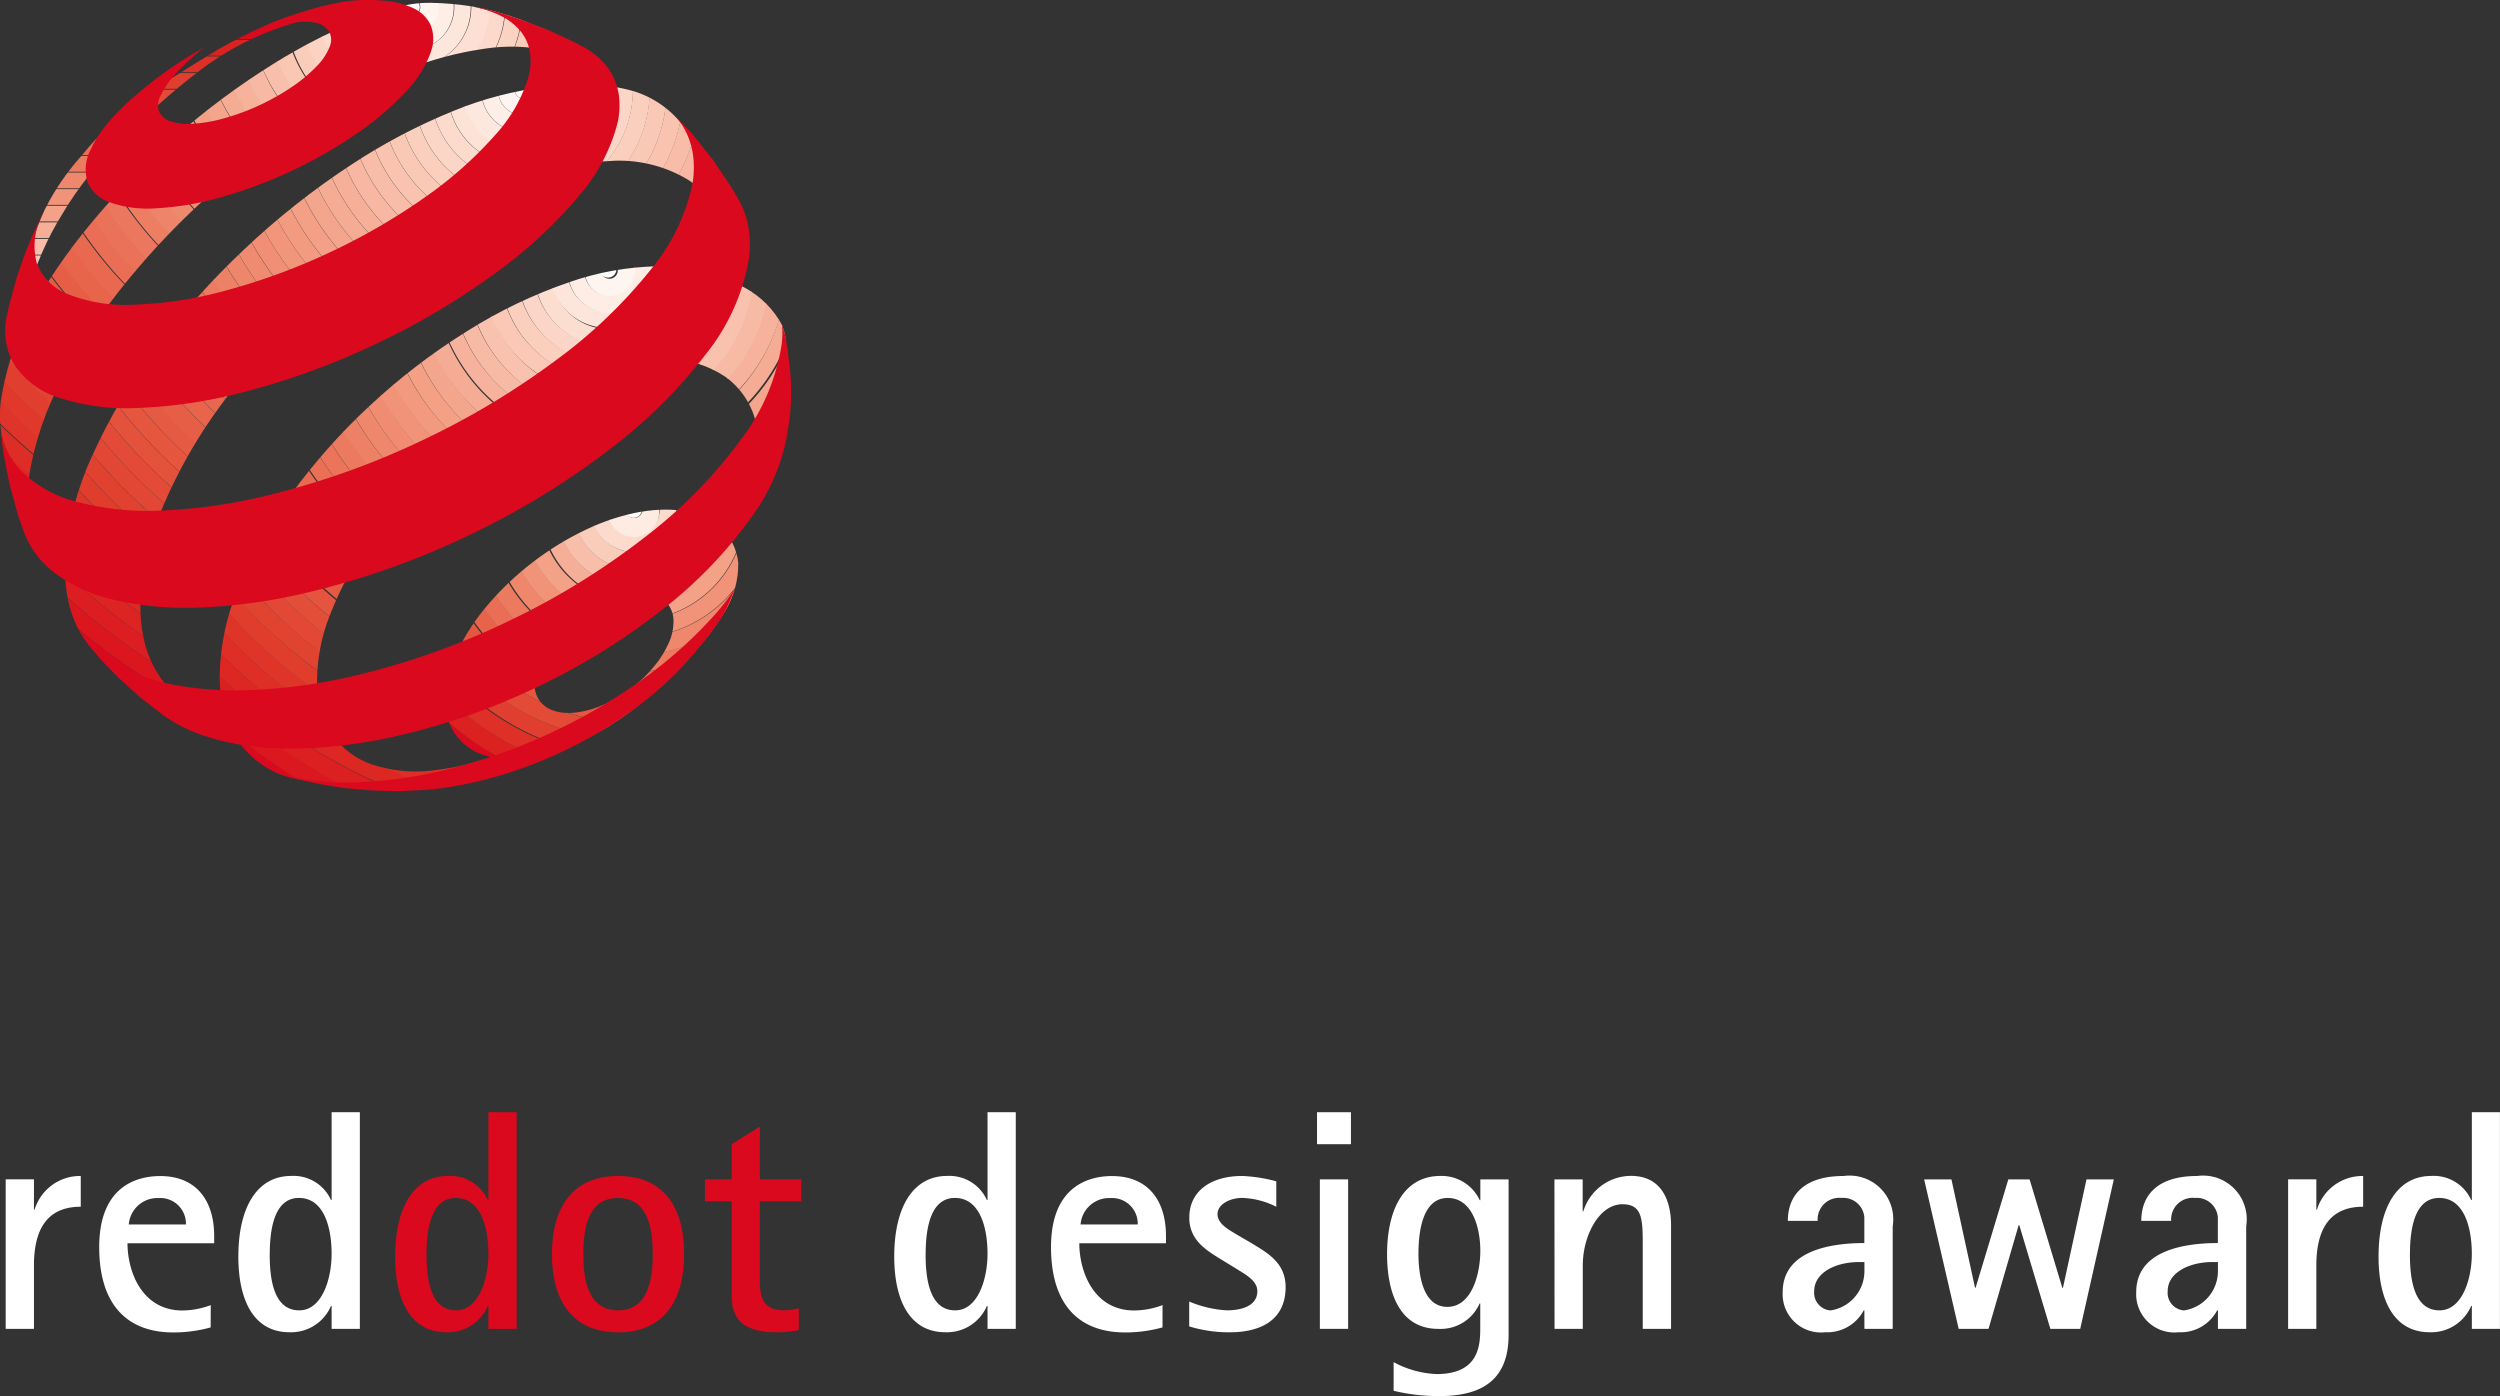 <svg xmlns="http://www.w3.org/2000/svg" xmlns:xlink="http://www.w3.org/1999/xlink" width="115.69" height="64.604" viewBox="0 0 115.69 64.604">
  <rect x="0" y="0" width="115.69" height="64.604" fill="#333333" stroke="none"/>
  <defs>
    <clipPath id="clip-path">
      <path id="Path_49713" data-name="Path 49713" d="M-439.823,900.582a1.3,1.3,0,0,1-.686-.461,1.321,1.321,0,0,1-.246-.821,2.582,2.582,0,0,1,.25-1.03,4.712,4.712,0,0,1,.675-1.049,6.4,6.4,0,0,1,.994-.949,6.445,6.445,0,0,1,1.222-.743,4.6,4.6,0,0,1,1.239-.385,2.605,2.605,0,0,1,1.032.024,1.393,1.393,0,0,1,.723.419,1.287,1.287,0,0,1,.3.793,2.411,2.411,0,0,1-.215,1.045,4.507,4.507,0,0,1-.673,1.084,6.38,6.38,0,0,1-1.028,1,6.422,6.422,0,0,1-1.275.765,4.536,4.536,0,0,1-1.273.376,2.916,2.916,0,0,1-.393.026,2.184,2.184,0,0,1-.644-.089m4.005-9.226a10.073,10.073,0,0,0-2.539.824,13.558,13.558,0,0,0-2.495,1.529,13.442,13.442,0,0,0-2.044,1.936,10.011,10.011,0,0,0-1.412,2.14,5.506,5.506,0,0,0-.575,2.13,2.8,2.8,0,0,0,.447,1.723,2.636,2.636,0,0,0,1.383,1,5.039,5.039,0,0,0,2.151.161,10.536,10.536,0,0,0,2.659-1,12.334,12.334,0,0,0,2.544-1.688,13.2,13.2,0,0,0,2.181-2.09,12.19,12.19,0,0,0,1.593-2.075,4.216,4.216,0,0,0,.6-2.221,2.63,2.63,0,0,0-.779-1.608,2.982,2.982,0,0,0-1.571-.756,4.786,4.786,0,0,0-1.019-.1,6.547,6.547,0,0,0-1.125.1" transform="translate(444.885 -891.256)" fill="none"/>
    </clipPath>
    <clipPath id="clip-path-2">
      <path id="Path_49714" data-name="Path 49714" d="M-681.579,631.771l0-.078c0,.028,0,.053,0,.078m10.682-13.429a18.637,18.637,0,0,0-2.206,1.186c-2.494,1.554-3.976,2.371-5.8,4.611a11.068,11.068,0,0,0-1.677,2.455c-.253.515-.556,1.369-.556,1.369l-.126.958-.2,1.3-.1,1.16-.013.317c0-.074.009-.15.017-.226.007-.1.023-.206.038-.311s.034-.215.056-.326.05-.221.08-.334a13.988,13.988,0,0,1,1.616-3.7,15.034,15.034,0,0,1,2.806-3.449,29.5,29.5,0,0,1,3.515-3.151,13.279,13.279,0,0,1,4.39-2.219c.1-.011.116-.021.085-.021a7.321,7.321,0,0,0-1.925.389" transform="translate(681.579 -617.953)" fill="none"/>
    </clipPath>
    <clipPath id="clip-path-3">
      <path id="Path_49755" data-name="Path 49755" d="M-692.746,632.59l-.093-.152c.03.052.06.1.093.152m25.695-22.2h0l-.029-.03a.3.3,0,0,0,.027.03m-.027-.03c-.051-.056-.1-.109-.155-.159ZM-675.887,607a12.948,12.948,0,0,0-2.7.9,25.724,25.724,0,0,0-3.391,1.771,34.084,34.084,0,0,0-4.619,3.42,35.013,35.013,0,0,0-3.9,4,26.228,26.228,0,0,0-2.9,4.25,12.923,12.923,0,0,0-1.307,4.142,6.743,6.743,0,0,0-.023.732,19.307,19.307,0,0,0,.465,2.836,11.193,11.193,0,0,0,.322,1.184c.182.532.569,1.323.569,1.323l.192.337.334.547a3.9,3.9,0,0,1-.3-.646,4.692,4.692,0,0,1-.235-.919,6.03,6.03,0,0,1-.074-1.036,8.4,8.4,0,0,1,.094-1.139,14.358,14.358,0,0,1,1.538-4.437,26.6,26.6,0,0,1,3-4.509,35.228,35.228,0,0,1,4.065-4.209,34.545,34.545,0,0,1,4.849-3.566,26.223,26.223,0,0,1,4.006-1.993,15.839,15.839,0,0,1,3.616-.963,8.146,8.146,0,0,1,3.034.107,4.371,4.371,0,0,1,2.011,1.078l-.765-.793-1.005-.891-.51-.4-1.148-.458a13.646,13.646,0,0,0-2.219-.6,13.9,13.9,0,0,0-1.907-.165,5.3,5.3,0,0,0-1.1.1" transform="translate(694.722 -606.898)" fill="none"/>
    </clipPath>
    <clipPath id="clip-path-4">
      <path id="Path_49799" data-name="Path 49799" d="M-651.281,682.2l-.423-.152c.137.056.277.106.423.152m15.364-29.063a16.262,16.262,0,0,0-4.263,1.11,27.125,27.125,0,0,0-4.7,2.469,35.389,35.389,0,0,0-5.027,3.977,35.05,35.05,0,0,0-4.1,4.615,26.067,26.067,0,0,0-2.884,4.878,14,14,0,0,0-1.255,4.728,7.957,7.957,0,0,0,.057,1.567,5.635,5.635,0,0,0,.359,1.345,4.4,4.4,0,0,0,.651,1.113,4.3,4.3,0,0,0,.933.869l1.227.782,1.171.622,1.3.574.737.261a4.886,4.886,0,0,1-1.066-.589,4.362,4.362,0,0,1-1.074-1.147,4.919,4.919,0,0,1-.637-1.517,7.046,7.046,0,0,1-.178-1.862,12.682,12.682,0,0,1,1.068-4.448,23.1,23.1,0,0,1,2.62-4.581,31.307,31.307,0,0,1,3.792-4.315,31.3,31.3,0,0,1,4.7-3.685,23.465,23.465,0,0,1,4.875-2.416,17.064,17.064,0,0,1,4.931-.936,6.2,6.2,0,0,1,3.4.91c.927.615,1.106,1.651,1.412,2.907l.487-.105-1.564-4.133-.4-.9a4.573,4.573,0,0,0-2.462-1.884,7.468,7.468,0,0,0-2.366-.3,17.292,17.292,0,0,0-1.747.093" transform="translate(658.151 -653.045)" fill="none"/>
    </clipPath>
    <clipPath id="clip-path-5">
      <path id="Path_49837" data-name="Path 49837" d="M-559.061,777.529c.206-.07.412-.146.621-.226Zm.621-.226.053-.021.232-.093-.284.113m3.173-21.8a22.625,22.625,0,0,0-4.772,2.284,29.279,29.279,0,0,0-4.527,3.475,28.415,28.415,0,0,0-3.61,4.072,20.58,20.58,0,0,0-2.427,4.3,10.885,10.885,0,0,0-.876,4.137,5.817,5.817,0,0,0,.41,2.149,4.275,4.275,0,0,0,1.128,1.588,4.046,4.046,0,0,0,1.787.943,12.729,12.729,0,0,0,2.381.326l.194,0,1.372-.087,1.341-.17.666-.119,1.226-.272,1.184-.339.324-.106.4-.146a11.445,11.445,0,0,1-2.572.574,6.481,6.481,0,0,1-2.764-.27,3.72,3.72,0,0,1-1.836-1.343,4.21,4.21,0,0,1-.733-2.3,8.348,8.348,0,0,1,.609-3.32,15.661,15.661,0,0,1,1.892-3.466,21.852,21.852,0,0,1,2.885-3.281,22.507,22.507,0,0,1,3.646-2.781,17.417,17.417,0,0,1,3.845-1.778,9.972,9.972,0,0,1,3.409-.5,4.852,4.852,0,0,1,2.628.832,3.661,3.661,0,0,1,1.425,2.24c.108-.3.76-.526.846-.832s.161-.619.222-.93.25-2.014.266-2.331a3.449,3.449,0,0,0-.146-.537,4.264,4.264,0,0,0-1.709-1.73,8.246,8.246,0,0,0-3.866-1.006c-.061,0-.123,0-.184,0a13.163,13.163,0,0,0-4.067.724" transform="translate(571.48 -754.774)" fill="none"/>
    </clipPath>
  </defs>
  <g id="Group_46348" data-name="Group 46348" transform="translate(694.722 -605.383)">
    <g id="Group_46338" data-name="Group 46338" transform="translate(-674.12 628.956)">
      <g id="Group_46337" data-name="Group 46337" transform="translate(0)" clip-path="url(#clip-path)">
        <path id="Path_49695" data-name="Path 49695" d="M-478.359,736.87a13.865,13.865,0,0,0-13.855-13.865,13.867,13.867,0,0,0-13.858,13.865,13.867,13.867,0,0,0,13.858,13.866,13.865,13.865,0,0,0,13.855-13.866m-.861.007h0a13.074,13.074,0,0,1-13.065,13.074,13.073,13.073,0,0,1-13.065-13.074,13.073,13.073,0,0,1,13.065-13.072,13.074,13.074,0,0,1,13.065,13.072" transform="translate(501.027 -736.879)" fill="#da091d"/>
        <path id="Path_49696" data-name="Path 49696" d="M-471.44,745.694A13.072,13.072,0,0,0-484.5,732.622a13.072,13.072,0,0,0-13.065,13.072A13.073,13.073,0,0,0-484.5,758.767a13.073,13.073,0,0,0,13.064-13.073m-.77.007h0a12.283,12.283,0,0,1-12.274,12.282A12.285,12.285,0,0,1-496.758,745.7a12.283,12.283,0,0,1,12.274-12.279A12.282,12.282,0,0,1-472.209,745.7" transform="translate(493.225 -745.703)" fill="#dc2121"/>
        <path id="Path_49697" data-name="Path 49697" d="M-463.418,754.517a12.279,12.279,0,0,0-12.271-12.279,12.279,12.279,0,0,0-12.274,12.279A12.281,12.281,0,0,0-475.69,766.8a12.281,12.281,0,0,0,12.271-12.282m-.77.007h0a11.49,11.49,0,0,1-11.481,11.49,11.49,11.49,0,0,1-11.482-11.49,11.489,11.489,0,0,1,11.482-11.488,11.489,11.489,0,0,1,11.481,11.488" transform="translate(484.412 -754.526)" fill="#de3027"/>
        <path id="Path_49698" data-name="Path 49698" d="M-454.308,763.317a11.489,11.489,0,0,0-11.481-11.488,11.491,11.491,0,0,0-11.482,11.488,11.491,11.491,0,0,0,11.482,11.49,11.49,11.49,0,0,0,11.481-11.49m-.862.007h0a10.7,10.7,0,0,1-10.69,10.7,10.7,10.7,0,0,1-10.689-10.7,10.7,10.7,0,0,1,10.689-10.695,10.7,10.7,0,0,1,10.69,10.695" transform="translate(474.601 -763.326)" fill="#e03e2f"/>
        <path id="Path_49699" data-name="Path 49699" d="M-447.387,772.14a10.7,10.7,0,0,0-10.69-10.695,10.7,10.7,0,0,0-10.689,10.695,10.7,10.7,0,0,0,10.689,10.7,10.7,10.7,0,0,0,10.69-10.7m-.771.007h0a9.9,9.9,0,0,1-9.9,9.906,9.9,9.9,0,0,1-9.9-9.906,9.9,9.9,0,0,1,9.9-9.9,9.9,9.9,0,0,1,9.9,9.9" transform="translate(466.797 -772.149)" fill="#e34b37"/>
        <path id="Path_49700" data-name="Path 49700" d="M-439.368,780.964a9.9,9.9,0,0,0-9.9-9.9,9.9,9.9,0,0,0-9.9,9.9,9.9,9.9,0,0,0,9.9,9.9,9.9,9.9,0,0,0,9.9-9.9m-.771.007h0a9.112,9.112,0,0,1-9.105,9.113,9.112,9.112,0,0,1-9.106-9.113,9.112,9.112,0,0,1,9.106-9.111,9.112,9.112,0,0,1,9.105,9.111" transform="translate(457.987 -780.973)" fill="#e55741"/>
        <path id="Path_49701" data-name="Path 49701" d="M-430.245,789.766a9.112,9.112,0,0,0-9.105-9.111,9.113,9.113,0,0,0-9.106,9.111,9.112,9.112,0,0,0,9.106,9.111,9.11,9.11,0,0,0,9.105-9.111m-.861.007h0a8.319,8.319,0,0,1-8.314,8.32,8.319,8.319,0,0,1-8.313-8.32,8.317,8.317,0,0,1,8.313-8.318,8.318,8.318,0,0,1,8.314,8.318" transform="translate(448.162 -789.775)" fill="#e7634a"/>
        <path id="Path_49702" data-name="Path 49702" d="M-423.326,798.587a8.319,8.319,0,0,0-8.312-8.318,8.319,8.319,0,0,0-8.315,8.318,8.32,8.32,0,0,0,8.315,8.32,8.319,8.319,0,0,0,8.312-8.32m-.771.007h0a7.528,7.528,0,0,1-7.521,7.529,7.529,7.529,0,0,1-7.523-7.529,7.529,7.529,0,0,1,7.523-7.527,7.528,7.528,0,0,1,7.521,7.527" transform="translate(440.361 -798.596)" fill="#ea6e55"/>
        <path id="Path_49703" data-name="Path 49703" d="M-415.305,807.41a7.526,7.526,0,0,0-7.521-7.525,7.527,7.527,0,0,0-7.522,7.525,7.526,7.526,0,0,0,7.522,7.527,7.525,7.525,0,0,0,7.521-7.527m-.77.007h0a6.736,6.736,0,0,1-6.731,6.736,6.736,6.736,0,0,1-6.73-6.736,6.735,6.735,0,0,1,6.73-6.734,6.734,6.734,0,0,1,6.731,6.734" transform="translate(431.548 -807.419)" fill="#ec7a5f"/>
        <path id="Path_49704" data-name="Path 49704" d="M-406.194,816.213a6.735,6.735,0,0,0-6.731-6.734,6.736,6.736,0,0,0-6.73,6.734,6.734,6.734,0,0,0,6.73,6.734,6.734,6.734,0,0,0,6.731-6.734m-.861.007h0a5.942,5.942,0,0,1-5.939,5.941,5.941,5.941,0,0,1-5.939-5.941,5.942,5.942,0,0,1,5.939-5.941,5.943,5.943,0,0,1,5.939,5.941" transform="translate(421.736 -816.222)" fill="#ef876c"/>
        <path id="Path_49705" data-name="Path 49705" d="M-399.274,825.036a5.941,5.941,0,0,0-5.937-5.941,5.943,5.943,0,0,0-5.939,5.941,5.943,5.943,0,0,0,5.939,5.943,5.942,5.942,0,0,0,5.938-5.943m-.77.007h0a5.149,5.149,0,0,1-5.146,5.15,5.15,5.15,0,0,1-5.147-5.15,5.151,5.151,0,0,1,5.147-5.15,5.15,5.15,0,0,1,5.146,5.15" transform="translate(413.933 -825.045)" fill="#f19379"/>
        <path id="Path_49706" data-name="Path 49706" d="M-391.255,833.857a5.149,5.149,0,0,0-5.147-5.148,5.15,5.15,0,0,0-5.146,5.148,5.15,5.15,0,0,0,5.146,5.15,5.15,5.15,0,0,0,5.147-5.15m-.77.007h0a4.358,4.358,0,0,1-4.355,4.357,4.357,4.357,0,0,1-4.355-4.357,4.359,4.359,0,0,1,4.355-4.357,4.359,4.359,0,0,1,4.355,4.357" transform="translate(405.122 -833.867)" fill="#f3a187"/>
        <path id="Path_49707" data-name="Path 49707" d="M-382.121,842.659a4.357,4.357,0,0,0-4.353-4.357,4.357,4.357,0,0,0-4.355,4.357,4.356,4.356,0,0,0,4.355,4.357,4.356,4.356,0,0,0,4.353-4.357m-.861.007h0a3.566,3.566,0,0,1-3.563,3.564,3.566,3.566,0,0,1-3.564-3.564,3.566,3.566,0,0,1,3.564-3.564,3.565,3.565,0,0,1,3.563,3.564" transform="translate(395.287 -842.669)" fill="#f5ae98"/>
        <path id="Path_49708" data-name="Path 49708" d="M-375.213,851.483a3.565,3.565,0,0,0-3.562-3.564,3.565,3.565,0,0,0-3.563,3.564,3.565,3.565,0,0,0,3.563,3.566,3.565,3.565,0,0,0,3.562-3.566m-.771.007h0a2.772,2.772,0,0,1-2.771,2.773,2.773,2.773,0,0,1-2.771-2.773,2.774,2.774,0,0,1,2.771-2.773,2.773,2.773,0,0,1,2.771,2.773" transform="translate(387.497 -851.493)" fill="#f8beaa"/>
        <path id="Path_49709" data-name="Path 49709" d="M-367.2,860.306a2.771,2.771,0,0,0-2.772-2.771,2.773,2.773,0,0,0-2.771,2.771,2.773,2.773,0,0,0,2.771,2.773,2.772,2.772,0,0,0,2.772-2.773m-.77.007h0a1.982,1.982,0,0,1-1.98,1.981,1.98,1.98,0,0,1-1.979-1.981,1.98,1.98,0,0,1,1.979-1.98,1.982,1.982,0,0,1,1.98,1.98" transform="translate(378.695 -860.316)" fill="#facdbb"/>
        <path id="Path_49710" data-name="Path 49710" d="M-359.182,869.108a1.98,1.98,0,0,0-1.979-1.98,1.981,1.981,0,0,0-1.98,1.98,1.98,1.98,0,0,0,1.98,1.98,1.979,1.979,0,0,0,1.979-1.98m-.771.007h0a1.187,1.187,0,0,1-1.187,1.189,1.188,1.188,0,0,1-1.187-1.189,1.188,1.188,0,0,1,1.188-1.187,1.187,1.187,0,0,1,1.187,1.188" transform="translate(369.882 -869.118)" fill="#fcdbcd"/>
        <path id="Path_49711" data-name="Path 49711" d="M-351.163,879.032a1.187,1.187,0,0,0-1.188-1.188,1.189,1.189,0,0,0-1.187,1.188,1.189,1.189,0,0,0,1.188,1.189,1.187,1.187,0,0,0,1.188-1.189m-.77-.084h0a.4.4,0,0,1-.4.4.4.4,0,0,1-.395-.4.4.4,0,0,1,.395-.4.4.4,0,0,1,.4.4" transform="translate(361.07 -878.95)" fill="#feece3"/>
        <path id="Path_49712" data-name="Path 49712" d="M-343.131,886.733a.4.4,0,0,0-.4-.4.4.4,0,0,0-.395.4.4.4,0,0,0,.395.4.4.4,0,0,0,.4-.4" transform="translate(352.247 -886.742)" fill="#fff"/>
      </g>
    </g>
    <g id="Group_46340" data-name="Group 46340" transform="translate(-693.638 606.42)">
      <g id="Group_46339" data-name="Group 46339" transform="translate(0 0)" clip-path="url(#clip-path-2)">
        <rect id="Rectangle_7264" data-name="Rectangle 7264" width="12.566" height="0.728" transform="translate(0.002 0.043)" fill="#da091d"/>
        <rect id="Rectangle_7265" data-name="Rectangle 7265" width="12.566" height="0.728" transform="translate(0.002 0.81)" fill="#dc2121"/>
        <rect id="Rectangle_7266" data-name="Rectangle 7266" width="12.566" height="0.73" transform="translate(0.002 1.577)" fill="#de3027"/>
        <rect id="Rectangle_7267" data-name="Rectangle 7267" width="12.566" height="0.728" transform="translate(0.002 2.344)" fill="#e03e2f"/>
        <rect id="Rectangle_7268" data-name="Rectangle 7268" width="12.566" height="0.728" transform="translate(0.002 3.112)" fill="#e34b37"/>
        <rect id="Rectangle_7269" data-name="Rectangle 7269" width="12.566" height="0.728" transform="translate(0.002 3.879)" fill="#e55741"/>
        <rect id="Rectangle_7270" data-name="Rectangle 7270" width="12.566" height="0.73" transform="translate(0.002 4.646)" fill="#e7634a"/>
        <rect id="Rectangle_7271" data-name="Rectangle 7271" width="12.566" height="0.728" transform="translate(0.002 5.413)" fill="#ea6e55"/>
        <rect id="Rectangle_7272" data-name="Rectangle 7272" width="12.566" height="0.728" transform="translate(0.002 6.182)" fill="#ec7a5f"/>
        <rect id="Rectangle_7273" data-name="Rectangle 7273" width="12.566" height="0.73" transform="translate(0.002 6.947)" fill="#ef876c"/>
        <rect id="Rectangle_7274" data-name="Rectangle 7274" width="12.566" height="0.728" transform="translate(0.002 7.716)" fill="#f19379"/>
        <rect id="Rectangle_7275" data-name="Rectangle 7275" width="12.566" height="0.728" transform="translate(0.002 8.483)" fill="#f3a187"/>
        <rect id="Rectangle_7276" data-name="Rectangle 7276" width="12.566" height="0.728" transform="translate(0.002 9.252)" fill="#f5ae98"/>
        <rect id="Rectangle_7277" data-name="Rectangle 7277" width="12.566" height="0.728" transform="translate(0.002 10.019)" fill="#f8beaa"/>
        <rect id="Rectangle_7278" data-name="Rectangle 7278" width="12.566" height="0.728" transform="translate(0.002 10.786)" fill="#facdbb"/>
        <rect id="Rectangle_7279" data-name="Rectangle 7279" width="12.566" height="0.728" transform="translate(0.002 11.554)" fill="#fcdbcd"/>
        <rect id="Rectangle_7280" data-name="Rectangle 7280" width="12.566" height="0.73" transform="translate(0.002 12.32)" fill="#feece3"/>
        <rect id="Rectangle_7281" data-name="Rectangle 7281" width="12.566" height="0.728" transform="translate(0.002 13.088)" fill="#fff"/>
      </g>
    </g>
    <g id="Group_46342" data-name="Group 46342" transform="translate(-694.722 605.508)">
      <g id="Group_46341" data-name="Group 46341" transform="translate(0 0)" clip-path="url(#clip-path-3)">
        <path id="Path_49715" data-name="Path 49715" d="M-777.347,263.8A31.076,31.076,0,0,0-808.4,232.722,31.077,31.077,0,0,0-839.462,263.8,31.078,31.078,0,0,0-808.4,294.872,31.077,31.077,0,0,0-777.347,263.8m-.851-.013h0a30.292,30.292,0,0,1-30.273,30.289,30.292,30.292,0,0,1-30.271-30.289,30.293,30.293,0,0,1,30.271-30.291A30.294,30.294,0,0,1-778.2,263.784" transform="translate(827.527 -263.576)" fill="#da091d"/>
        <path id="Path_49716" data-name="Path 49716" d="M-770.494,272.538a30.289,30.289,0,0,0-30.271-30.289,30.291,30.291,0,0,0-30.273,30.289,30.293,30.293,0,0,0,30.273,30.289,30.29,30.29,0,0,0,30.271-30.289m-.76-.013h0a29.5,29.5,0,0,1-29.485,29.5,29.5,29.5,0,0,1-29.485-29.5,29.505,29.505,0,0,1,29.485-29.5,29.505,29.505,0,0,1,29.485,29.5" transform="translate(819.797 -272.318)" fill="#db181f"/>
        <path id="Path_49717" data-name="Path 49717" d="M-762.507,280.178a29.506,29.506,0,0,0-29.485-29.5,29.505,29.505,0,0,0-29.485,29.5,29.5,29.5,0,0,0,29.485,29.5,29.5,29.5,0,0,0,29.485-29.5m-.762.078h0a28.718,28.718,0,0,1-28.7,28.715,28.718,28.718,0,0,1-28.7-28.715,28.718,28.718,0,0,1,28.7-28.717,28.718,28.718,0,0,1,28.7,28.717" transform="translate(811.026 -280.048)" fill="#dc1f21"/>
        <path id="Path_49718" data-name="Path 49718" d="M-753.441,290.059a28.717,28.717,0,0,0-28.7-28.715,28.716,28.716,0,0,0-28.7,28.715,28.717,28.717,0,0,0,28.7,28.715,28.719,28.719,0,0,0,28.7-28.715m-.854-.013h0a27.929,27.929,0,0,1-27.912,27.927,27.929,27.929,0,0,1-27.912-27.927,27.931,27.931,0,0,1,27.912-27.929A27.931,27.931,0,0,1-754.3,290.046" transform="translate(801.265 -289.838)" fill="#dd2623"/>
        <path id="Path_49719" data-name="Path 49719" d="M-746.6,298.778a27.933,27.933,0,0,0-27.913-27.931,27.933,27.933,0,0,0-27.915,27.931,27.93,27.93,0,0,0,27.915,27.927A27.93,27.93,0,0,0-746.6,298.778m-.763-.013h0a27.144,27.144,0,0,1-27.127,27.142,27.144,27.144,0,0,1-27.125-27.142,27.144,27.144,0,0,1,27.125-27.144,27.145,27.145,0,0,1,27.127,27.144" transform="translate(793.546 -298.558)" fill="#de2c26"/>
        <path id="Path_49720" data-name="Path 49720" d="M-738.634,306.439A27.147,27.147,0,0,0-765.762,279.3a27.146,27.146,0,0,0-27.127,27.144,27.145,27.145,0,0,0,27.127,27.142,27.146,27.146,0,0,0,27.128-27.142m-.763.078h0a26.357,26.357,0,0,1-26.34,26.355,26.356,26.356,0,0,1-26.34-26.355,26.357,26.357,0,0,1,26.34-26.356,26.358,26.358,0,0,1,26.34,26.356" transform="translate(784.794 -306.309)" fill="#df3429"/>
        <path id="Path_49721" data-name="Path 49721" d="M-730.673,316.3a26.358,26.358,0,0,0-26.34-26.356A26.359,26.359,0,0,0-783.353,316.3a26.358,26.358,0,0,0,26.341,26.354,26.356,26.356,0,0,0,26.34-26.354m-.76-.013h0a25.571,25.571,0,0,1-25.555,25.567,25.57,25.57,0,0,1-25.552-25.567,25.57,25.57,0,0,1,25.552-25.569,25.571,25.571,0,0,1,25.555,25.569" transform="translate(776.045 -316.08)" fill="#e0392c"/>
        <path id="Path_49722" data-name="Path 49722" d="M-722.708,325.06a25.569,25.569,0,0,0-25.552-25.569,25.571,25.571,0,0,0-25.555,25.569,25.571,25.571,0,0,0,25.555,25.567,25.569,25.569,0,0,0,25.552-25.567m-.761-.013h0a24.784,24.784,0,0,1-24.768,24.782A24.783,24.783,0,0,1-773,325.047a24.785,24.785,0,0,1,24.767-24.783,24.785,24.785,0,0,1,24.768,24.783" transform="translate(767.293 -324.84)" fill="#e03f2f"/>
        <path id="Path_49723" data-name="Path 49723" d="M-714.743,333.8a24.785,24.785,0,0,0-24.768-24.784A24.785,24.785,0,0,0-764.279,333.8a24.783,24.783,0,0,0,24.769,24.782A24.784,24.784,0,0,0-714.743,333.8m-.762-.013h0a24,24,0,0,1-23.982,23.994,24,24,0,0,1-23.98-23.994,24,24,0,0,1,23.98-24,24,24,0,0,1,23.982,24" transform="translate(758.543 -333.581)" fill="#e14433"/>
        <path id="Path_49724" data-name="Path 49724" d="M-706.777,342.561a24,24,0,0,0-23.982-24,24,24,0,0,0-23.981,24,24,24,0,0,0,23.981,23.994,24,24,0,0,0,23.982-23.994m-.762-.013h0a23.21,23.21,0,0,1-23.195,23.207,23.209,23.209,0,0,1-23.2-23.207,23.21,23.21,0,0,1,23.2-23.209,23.211,23.211,0,0,1,23.195,23.209" transform="translate(749.792 -342.341)" fill="#e34a36"/>
        <path id="Path_49725" data-name="Path 49725" d="M-697.712,351.324a23.212,23.212,0,0,0-23.2-23.209A23.211,23.211,0,0,0-744.1,351.324a23.21,23.21,0,0,0,23.195,23.207,23.21,23.21,0,0,0,23.2-23.207m-.854-.013h0a22.425,22.425,0,0,1-22.41,22.422,22.424,22.424,0,0,1-22.408-22.422,22.424,22.424,0,0,1,22.408-22.423,22.425,22.425,0,0,1,22.41,22.423" transform="translate(740.032 -351.103)" fill="#e4503a"/>
        <path id="Path_49726" data-name="Path 49726" d="M-690.848,360.084a22.425,22.425,0,0,0-22.41-22.422,22.423,22.423,0,0,0-22.409,22.422,22.424,22.424,0,0,0,22.409,22.421,22.426,22.426,0,0,0,22.41-22.421m-.763-.013h0A21.635,21.635,0,0,1-713.233,381.7a21.635,21.635,0,0,1-21.622-21.634,21.638,21.638,0,0,1,21.622-21.636,21.638,21.638,0,0,1,21.622,21.636" transform="translate(732.291 -359.863)" fill="#e5553e"/>
        <path id="Path_49727" data-name="Path 49727" d="M-682.886,368.825a21.639,21.639,0,0,0-21.624-21.636,21.639,21.639,0,0,0-21.622,21.636,21.639,21.639,0,0,0,21.622,21.636,21.639,21.639,0,0,0,21.624-21.636m-.762-.013h0a20.85,20.85,0,0,1-20.838,20.847,20.849,20.849,0,0,1-20.837-20.847,20.851,20.851,0,0,1,20.837-20.849,20.851,20.851,0,0,1,20.838,20.849" transform="translate(723.542 -368.604)" fill="#e55a42"/>
        <path id="Path_49728" data-name="Path 49728" d="M-673.821,377.585a20.848,20.848,0,0,0-20.835-20.849,20.849,20.849,0,0,0-20.837,20.849,20.852,20.852,0,0,0,20.837,20.849,20.85,20.85,0,0,0,20.835-20.849m-.851-.013h0a20.062,20.062,0,0,1-20.05,20.06,20.06,20.06,0,0,1-20.049-20.06,20.062,20.062,0,0,1,20.049-20.061,20.064,20.064,0,0,1,20.05,20.061" transform="translate(713.779 -377.364)" fill="#e65e46"/>
        <path id="Path_49729" data-name="Path 49729" d="M-666.957,386.347a20.062,20.062,0,0,0-20.049-20.061,20.062,20.062,0,0,0-20.049,20.061,20.062,20.062,0,0,0,20.049,20.061,20.062,20.062,0,0,0,20.049-20.061m-.76-.013h0a19.277,19.277,0,0,1-19.264,19.276,19.279,19.279,0,0,1-19.265-19.276,19.278,19.278,0,0,1,19.265-19.276,19.276,19.276,0,0,1,19.264,19.276" transform="translate(706.038 -386.127)" fill="#e8644b"/>
        <path id="Path_49730" data-name="Path 49730" d="M-659,395.086a19.277,19.277,0,0,0-19.264-19.276,19.276,19.276,0,0,0-19.265,19.276,19.277,19.277,0,0,0,19.265,19.276A19.278,19.278,0,0,0-659,395.086m-.762-.013h0a18.489,18.489,0,0,1-18.477,18.489,18.488,18.488,0,0,1-18.477-18.489,18.488,18.488,0,0,1,18.477-18.489,18.489,18.489,0,0,1,18.477,18.489" transform="translate(697.299 -394.865)" fill="#e96950"/>
        <path id="Path_49731" data-name="Path 49731" d="M-649.926,403.849a18.491,18.491,0,0,0-18.479-18.489,18.49,18.49,0,0,0-18.476,18.489,18.49,18.49,0,0,0,18.476,18.488,18.491,18.491,0,0,0,18.479-18.488m-.854-.013h0a17.7,17.7,0,0,1-17.692,17.7,17.7,17.7,0,0,1-17.691-17.7,17.7,17.7,0,0,1,17.691-17.7,17.7,17.7,0,0,1,17.692,17.7" transform="translate(687.529 -403.628)" fill="#ea6e55"/>
        <path id="Path_49732" data-name="Path 49732" d="M-643.074,412.608a17.7,17.7,0,0,0-17.691-17.7,17.7,17.7,0,0,0-17.692,17.7,17.7,17.7,0,0,0,17.692,17.7,17.7,17.7,0,0,0,17.691-17.7m-.762-.013h0a16.914,16.914,0,0,1-16.9,16.914A16.916,16.916,0,0,1-677.646,412.6a16.916,16.916,0,0,1,16.906-16.914,16.914,16.914,0,0,1,16.9,16.914" transform="translate(679.798 -412.388)" fill="#ea7258"/>
        <path id="Path_49733" data-name="Path 49733" d="M-635.108,421.35a16.918,16.918,0,0,0-16.906-16.916,16.917,16.917,0,0,0-16.9,16.916,16.915,16.915,0,0,0,16.9,16.914,16.917,16.917,0,0,0,16.906-16.914m-.763-.013h0a16.13,16.13,0,0,1-16.118,16.129,16.131,16.131,0,0,1-16.119-16.129,16.129,16.129,0,0,1,16.119-16.128,16.129,16.129,0,0,1,16.118,16.128" transform="translate(671.047 -421.129)" fill="#eb785e"/>
        <path id="Path_49734" data-name="Path 49734" d="M-626.045,430.11a16.128,16.128,0,0,0-16.117-16.128,16.129,16.129,0,0,0-16.119,16.128,16.13,16.13,0,0,0,16.119,16.128,16.129,16.129,0,0,0,16.117-16.128m-.851-.013h0a15.343,15.343,0,0,1-15.332,15.341A15.342,15.342,0,0,1-657.561,430.1a15.342,15.342,0,0,1,15.334-15.341A15.343,15.343,0,0,1-626.9,430.1" transform="translate(661.286 -429.889)" fill="#ed7e62"/>
        <path id="Path_49735" data-name="Path 49735" d="M-619.18,438.869a15.343,15.343,0,0,0-15.334-15.341,15.343,15.343,0,0,0-15.332,15.341,15.343,15.343,0,0,0,15.332,15.341,15.343,15.343,0,0,0,15.334-15.341m-.762-.013h0a14.556,14.556,0,0,1-14.546,14.554,14.555,14.555,0,0,1-14.546-14.554A14.554,14.554,0,0,1-634.488,424.3a14.555,14.555,0,0,1,14.546,14.554" transform="translate(653.545 -438.649)" fill="#ee8469"/>
        <path id="Path_49736" data-name="Path 49736" d="M-611.218,447.632a14.554,14.554,0,0,0-14.545-14.554,14.555,14.555,0,0,0-14.546,14.554,14.556,14.556,0,0,0,14.546,14.554,14.555,14.555,0,0,0,14.545-14.554m-.761-.013h0a13.77,13.77,0,0,1-13.761,13.768A13.77,13.77,0,0,1-639.5,447.619a13.772,13.772,0,0,1,13.759-13.77,13.772,13.772,0,0,1,13.761,13.77" transform="translate(644.796 -447.411)" fill="#ef896e"/>
        <path id="Path_49737" data-name="Path 49737" d="M-602.152,456.37A13.771,13.771,0,0,0-615.913,442.6a13.769,13.769,0,0,0-13.759,13.768,13.767,13.767,0,0,0,13.759,13.766,13.769,13.769,0,0,0,13.761-13.766m-.853-.013h0a12.983,12.983,0,0,1-12.973,12.981,12.983,12.983,0,0,1-12.974-12.981,12.984,12.984,0,0,1,12.974-12.983,12.983,12.983,0,0,1,12.973,12.983" transform="translate(635.036 -456.15)" fill="#f08e74"/>
        <path id="Path_49738" data-name="Path 49738" d="M-595.289,465.133a12.982,12.982,0,0,0-12.974-12.981,12.982,12.982,0,0,0-12.974,12.981,12.983,12.983,0,0,0,12.974,12.981,12.983,12.983,0,0,0,12.974-12.981m-.762-.013h0a12.2,12.2,0,0,1-12.186,12.194,12.2,12.2,0,0,1-12.189-12.194,12.2,12.2,0,0,1,12.189-12.2,12.2,12.2,0,0,1,12.186,12.2" transform="translate(627.296 -464.912)" fill="#f19379"/>
        <path id="Path_49739" data-name="Path 49739" d="M-587.323,472.771a12.2,12.2,0,0,0-12.188-12.2,12.2,12.2,0,0,0-12.186,12.2,12.2,12.2,0,0,0,12.186,12.194,12.2,12.2,0,0,0,12.188-12.194m-.762.078h0a11.406,11.406,0,0,1-11.4,11.406,11.408,11.408,0,0,1-11.4-11.406,11.41,11.41,0,0,1,11.4-11.408,11.408,11.408,0,0,1,11.4,11.408" transform="translate(618.543 -472.642)" fill="#f29a81"/>
        <path id="Path_49740" data-name="Path 49740" d="M-578.258,482.655a11.407,11.407,0,0,0-11.4-11.406,11.405,11.405,0,0,0-11.4,11.406,11.407,11.407,0,0,0,11.4,11.406,11.408,11.408,0,0,0,11.4-11.406m-.854-.013h0a10.623,10.623,0,0,1-10.615,10.621,10.623,10.623,0,0,1-10.614-10.621,10.625,10.625,0,0,1,10.614-10.623,10.624,10.624,0,0,1,10.615,10.623" transform="translate(608.783 -482.435)" fill="#f3a085"/>
        <path id="Path_49741" data-name="Path 49741" d="M-571.395,491.373a10.624,10.624,0,0,0-10.616-10.623,10.621,10.621,0,0,0-10.613,10.623,10.621,10.621,0,0,0,10.613,10.621,10.623,10.623,0,0,0,10.616-10.621m-.763-.013h0a9.834,9.834,0,0,1-9.828,9.833,9.834,9.834,0,0,1-9.829-9.833,9.835,9.835,0,0,1,9.829-9.835,9.835,9.835,0,0,1,9.828,9.835" transform="translate(601.043 -491.152)" fill="#f4a68d"/>
        <path id="Path_49742" data-name="Path 49742" d="M-563.453,499.033a9.836,9.836,0,0,0-9.829-9.835,9.836,9.836,0,0,0-9.83,9.835,9.836,9.836,0,0,0,9.83,9.833,9.835,9.835,0,0,0,9.829-9.833m-.762.078h0a9.048,9.048,0,0,1-9.043,9.046,9.046,9.046,0,0,1-9.042-9.046,9.047,9.047,0,0,1,9.042-9.048,9.048,9.048,0,0,1,9.043,9.048" transform="translate(592.314 -498.904)" fill="#f5ac95"/>
        <path id="Path_49743" data-name="Path 49743" d="M-555.488,508.895a9.047,9.047,0,0,0-9.041-9.048,9.049,9.049,0,0,0-9.042,9.048,9.048,9.048,0,0,0,9.042,9.046,9.047,9.047,0,0,0,9.041-9.046m-.76-.013h0a8.261,8.261,0,0,1-8.256,8.259,8.261,8.261,0,0,1-8.256-8.259,8.261,8.261,0,0,1,8.256-8.261,8.261,8.261,0,0,1,8.256,8.261" transform="translate(583.562 -508.674)" fill="#f6b29b"/>
        <path id="Path_49744" data-name="Path 49744" d="M-547.526,517.636a8.261,8.261,0,0,0-8.255-8.263,8.262,8.262,0,0,0-8.256,8.263,8.261,8.261,0,0,0,8.256,8.26,8.259,8.259,0,0,0,8.255-8.26m-.76-.013h0a7.474,7.474,0,0,1-7.47,7.473,7.474,7.474,0,0,1-7.469-7.473,7.474,7.474,0,0,1,7.469-7.475,7.474,7.474,0,0,1,7.47,7.475" transform="translate(574.813 -517.415)" fill="#f7b9a4"/>
        <path id="Path_49745" data-name="Path 49745" d="M-539.548,525.3a7.474,7.474,0,0,0-7.471-7.475,7.473,7.473,0,0,0-7.469,7.475,7.473,7.473,0,0,0,7.469,7.473,7.474,7.474,0,0,0,7.471-7.473m-.762.078h0a6.687,6.687,0,0,1-6.683,6.686,6.686,6.686,0,0,1-6.683-6.686,6.687,6.687,0,0,1,6.683-6.688,6.687,6.687,0,0,1,6.683,6.688" transform="translate(566.051 -525.166)" fill="#f8c0ac"/>
        <path id="Path_49746" data-name="Path 49746" d="M-531.6,535.158a6.688,6.688,0,0,0-6.683-6.688,6.689,6.689,0,0,0-6.685,6.688,6.688,6.688,0,0,0,6.685,6.686,6.687,6.687,0,0,0,6.683-6.686m-.762-.013h0a5.9,5.9,0,0,1-5.9,5.9,5.9,5.9,0,0,1-5.9-5.9,5.9,5.9,0,0,1,5.9-5.9,5.9,5.9,0,0,1,5.9,5.9" transform="translate(557.32 -534.937)" fill="#fac7b3"/>
        <path id="Path_49747" data-name="Path 49747" d="M-522.538,543.9a5.9,5.9,0,0,0-5.9-5.9,5.9,5.9,0,0,0-5.9,5.9,5.9,5.9,0,0,0,5.9,5.9,5.9,5.9,0,0,0,5.9-5.9m-.854-.013h0A5.114,5.114,0,0,1-528.5,549a5.114,5.114,0,0,1-5.11-5.113,5.115,5.115,0,0,1,5.11-5.115,5.115,5.115,0,0,1,5.11,5.115" transform="translate(547.56 -543.677)" fill="#facdba"/>
        <path id="Path_49748" data-name="Path 49748" d="M-515.675,552.659a5.115,5.115,0,0,0-5.112-5.115,5.115,5.115,0,0,0-5.111,5.115,5.115,5.115,0,0,0,5.111,5.115,5.115,5.115,0,0,0,5.112-5.115m-.762-.013h0a4.327,4.327,0,0,1-4.326,4.326,4.326,4.326,0,0,1-4.323-4.326,4.326,4.326,0,0,1,4.323-4.327,4.327,4.327,0,0,1,4.326,4.327" transform="translate(539.819 -552.438)" fill="#fbd3c3"/>
        <path id="Path_49749" data-name="Path 49749" d="M-507.712,561.419a4.329,4.329,0,0,0-4.325-4.328,4.328,4.328,0,0,0-4.326,4.328,4.328,4.328,0,0,0,4.326,4.327,4.329,4.329,0,0,0,4.325-4.327m-.762-.013h0a3.541,3.541,0,0,1-3.538,3.538,3.539,3.539,0,0,1-3.537-3.538,3.539,3.539,0,0,1,3.537-3.54,3.541,3.541,0,0,1,3.538,3.54" transform="translate(531.069 -561.198)" fill="#fcd9ca"/>
        <path id="Path_49750" data-name="Path 49750" d="M-498.637,570.179a3.54,3.54,0,0,0-3.539-3.54,3.541,3.541,0,0,0-3.537,3.54,3.541,3.541,0,0,0,3.537,3.54,3.54,3.54,0,0,0,3.539-3.54m-.852-.013h0a2.756,2.756,0,0,1-2.753,2.755,2.754,2.754,0,0,1-2.75-2.755,2.753,2.753,0,0,1,2.75-2.755,2.754,2.754,0,0,1,2.753,2.755" transform="translate(521.299 -569.959)" fill="#fde0d3"/>
        <path id="Path_49751" data-name="Path 49751" d="M-491.786,578.92a2.754,2.754,0,0,0-2.75-2.755,2.756,2.756,0,0,0-2.753,2.755,2.754,2.754,0,0,0,2.753,2.753,2.752,2.752,0,0,0,2.75-2.753m-.76-.013h0a1.968,1.968,0,0,1-1.966,1.967,1.968,1.968,0,0,1-1.965-1.967,1.967,1.967,0,0,1,1.965-1.967,1.967,1.967,0,0,1,1.966,1.967" transform="translate(513.569 -578.699)" fill="#fde7dc"/>
        <path id="Path_49752" data-name="Path 49752" d="M-483.818,587.681a1.969,1.969,0,0,0-1.966-1.968,1.967,1.967,0,0,0-1.965,1.968,1.967,1.967,0,0,0,1.965,1.967,1.968,1.968,0,0,0,1.966-1.967m-.762-.013h0a1.181,1.181,0,0,1-1.18,1.18,1.18,1.18,0,0,1-1.178-1.18,1.179,1.179,0,0,1,1.178-1.18,1.18,1.18,0,0,1,1.18,1.18" transform="translate(504.817 -587.46)" fill="#feeee6"/>
        <path id="Path_49753" data-name="Path 49753" d="M-474.753,596.442a1.181,1.181,0,0,0-1.18-1.18,1.18,1.18,0,0,0-1.18,1.18,1.181,1.181,0,0,0,1.18,1.18,1.182,1.182,0,0,0,1.18-1.18m-.854-.013h0a.394.394,0,0,1-.393.393.393.393,0,0,1-.393-.393.392.392,0,0,1,.393-.393.393.393,0,0,1,.393.393" transform="translate(495.057 -596.222)" fill="#fef4f0"/>
        <path id="Path_49754" data-name="Path 49754" d="M-467.88,605.2a.393.393,0,0,0-.393-.393.392.392,0,0,0-.393.393.393.393,0,0,0,.393.393.4.4,0,0,0,.393-.393" transform="translate(487.306 -604.982)" fill="#fff"/>
      </g>
    </g>
    <g id="Group_46344" data-name="Group 46344" transform="translate(-691.706 609.313)">
      <g id="Group_46343" data-name="Group 46343" clip-path="url(#clip-path-4)">
        <path id="Path_49756" data-name="Path 49756" d="M-736.424,286.04A33.147,33.147,0,0,0-769.549,252.9a33.146,33.146,0,0,0-33.124,33.144,33.146,33.146,0,0,0,33.124,33.144,33.147,33.147,0,0,0,33.126-33.144m-.787.091h0a32.366,32.366,0,0,1-32.345,32.362A32.365,32.365,0,0,1-801.9,286.131a32.366,32.366,0,0,1,32.345-32.366,32.367,32.367,0,0,1,32.345,32.366" transform="translate(790.756 -285.892)" fill="#da091d"/>
        <path id="Path_49757" data-name="Path 49757" d="M-728.545,295.821a32.369,32.369,0,0,0-32.347-32.366,32.368,32.368,0,0,0-32.346,32.366,32.366,32.366,0,0,0,32.346,32.362,32.366,32.366,0,0,0,32.347-32.362m-.787,0h0A31.587,31.587,0,0,1-760.9,327.4a31.586,31.586,0,0,1-31.566-31.582A31.586,31.586,0,0,1-760.9,264.235a31.586,31.586,0,0,1,31.567,31.584" transform="translate(782.098 -295.58)" fill="#db161f"/>
        <path id="Path_49758" data-name="Path 49758" d="M-720.647,304.5a31.588,31.588,0,0,0-31.567-31.586A31.588,31.588,0,0,0-783.779,304.5a31.587,31.587,0,0,0,31.566,31.582A31.587,31.587,0,0,0-720.647,304.5m-.787,0h0a30.805,30.805,0,0,1-30.787,30.8,30.807,30.807,0,0,1-30.787-30.8,30.806,30.806,0,0,1,30.787-30.8,30.8,30.8,0,0,1,30.787,30.8" transform="translate(773.42 -304.26)" fill="#dc1d21"/>
        <path id="Path_49759" data-name="Path 49759" d="M-712.748,313.179a30.807,30.807,0,0,0-30.787-30.806,30.806,30.806,0,0,0-30.787,30.806,30.805,30.805,0,0,0,30.787,30.8,30.806,30.806,0,0,0,30.787-30.8m-.787,0h0A30.026,30.026,0,0,1-743.542,343.2a30.025,30.025,0,0,1-30.007-30.023,30.025,30.025,0,0,1,30.007-30.024,30.026,30.026,0,0,1,30.007,30.024" transform="translate(764.742 -312.938)" fill="#dc2423"/>
        <path id="Path_49760" data-name="Path 49760" d="M-704.848,321.857a30.028,30.028,0,0,0-30.007-30.026,30.027,30.027,0,0,0-30.007,30.026,30.026,30.026,0,0,0,30.007,30.023,30.027,30.027,0,0,0,30.007-30.023m-.787,0h0A29.245,29.245,0,0,1-734.863,351.1a29.245,29.245,0,0,1-29.228-29.243,29.245,29.245,0,0,1,29.228-29.245,29.246,29.246,0,0,1,29.227,29.245" transform="translate(756.063 -321.616)" fill="#dd2a25"/>
        <path id="Path_49761" data-name="Path 49761" d="M-696.97,330.556A29.246,29.246,0,0,0-726.2,301.311a29.246,29.246,0,0,0-29.228,29.245A29.248,29.248,0,0,0-726.2,359.8a29.249,29.249,0,0,0,29.229-29.245m-.787,0h0A28.468,28.468,0,0,1-726.2,359.018a28.467,28.467,0,0,1-28.45-28.465,28.467,28.467,0,0,1,28.45-28.467,28.468,28.468,0,0,1,28.447,28.467" transform="translate(747.406 -330.315)" fill="#de3027"/>
        <path id="Path_49762" data-name="Path 49762" d="M-689.071,339.214a28.469,28.469,0,0,0-28.45-28.466,28.468,28.468,0,0,0-28.448,28.466,28.468,28.468,0,0,0,28.448,28.465,28.47,28.47,0,0,0,28.45-28.465m-.787,0h0a27.687,27.687,0,0,1-27.67,27.685A27.686,27.686,0,0,1-745.2,339.213a27.686,27.686,0,0,1,27.668-27.686,27.687,27.687,0,0,1,27.67,27.686" transform="translate(738.728 -338.974)" fill="#df362a"/>
        <path id="Path_49763" data-name="Path 49763" d="M-681.171,347.893a27.687,27.687,0,0,0-27.67-27.687,27.686,27.686,0,0,0-27.668,27.687,27.687,27.687,0,0,0,27.668,27.685,27.688,27.688,0,0,0,27.67-27.685m-.787,0h0a26.908,26.908,0,0,1-26.89,26.9,26.908,26.908,0,0,1-26.889-26.9,26.908,26.908,0,0,1,26.889-26.907,26.908,26.908,0,0,1,26.89,26.907" transform="translate(730.048 -347.652)" fill="#e03d2d"/>
        <path id="Path_49764" data-name="Path 49764" d="M-673.294,356.572a26.91,26.91,0,0,0-26.891-26.907,26.909,26.909,0,0,0-26.89,26.907,26.909,26.909,0,0,0,26.89,26.9,26.909,26.909,0,0,0,26.891-26.9m-.787,0h0a26.127,26.127,0,0,1-26.111,26.125A26.127,26.127,0,0,1-726.3,356.57a26.128,26.128,0,0,1,26.11-26.127,26.128,26.128,0,0,1,26.111,26.127" transform="translate(721.392 -356.331)" fill="#e14230"/>
        <path id="Path_49765" data-name="Path 49765" d="M-665.394,365.25a26.127,26.127,0,0,0-26.11-26.127,26.128,26.128,0,0,0-26.111,26.127A26.126,26.126,0,0,0-691.5,391.373a26.125,26.125,0,0,0,26.11-26.123m-.787,0h0a25.347,25.347,0,0,1-25.331,25.345,25.347,25.347,0,0,1-25.33-25.345,25.348,25.348,0,0,1,25.33-25.347,25.349,25.349,0,0,1,25.331,25.347" transform="translate(712.712 -365.009)" fill="#e24634"/>
        <path id="Path_49766" data-name="Path 49766" d="M-657.495,373.928a25.349,25.349,0,0,0-25.331-25.347,25.349,25.349,0,0,0-25.331,25.347,25.345,25.345,0,0,0,25.331,25.343,25.346,25.346,0,0,0,25.331-25.343m-.787,0h0a24.566,24.566,0,0,1-24.552,24.563,24.566,24.566,0,0,1-24.551-24.563,24.568,24.568,0,0,1,24.551-24.567,24.568,24.568,0,0,1,24.552,24.567" transform="translate(704.034 -373.687)" fill="#e34b38"/>
        <path id="Path_49767" data-name="Path 49767" d="M-649.6,382.608a24.568,24.568,0,0,0-24.552-24.567A24.568,24.568,0,0,0-698.7,382.608a24.566,24.566,0,0,0,24.551,24.563A24.567,24.567,0,0,0-649.6,382.608m-.787,0h0a23.786,23.786,0,0,1-23.772,23.783,23.786,23.786,0,0,1-23.773-23.783,23.786,23.786,0,0,1,23.773-23.785,23.787,23.787,0,0,1,23.772,23.785" transform="translate(695.356 -382.367)" fill="#e4523b"/>
        <path id="Path_49768" data-name="Path 49768" d="M-641.718,391.285A23.787,23.787,0,0,0-665.49,367.5a23.787,23.787,0,0,0-23.773,23.787,23.786,23.786,0,0,0,23.773,23.783,23.786,23.786,0,0,0,23.772-23.783m-.787,0h0A23.008,23.008,0,0,1-665.5,414.288a23.009,23.009,0,0,1-22.994-23.005A23.009,23.009,0,0,1-665.5,368.276a23.009,23.009,0,0,1,22.992,23.007" transform="translate(686.698 -391.044)" fill="#e5563f"/>
        <path id="Path_49769" data-name="Path 49769" d="M-633.819,399.942a23.01,23.01,0,0,0-22.994-23.009,23.009,23.009,0,0,0-22.992,23.009,23.008,23.008,0,0,0,22.992,23.005,23.009,23.009,0,0,0,22.994-23.005m-.787,0h0a22.228,22.228,0,0,1-22.214,22.225,22.227,22.227,0,0,1-22.212-22.225,22.228,22.228,0,0,1,22.212-22.227,22.229,22.229,0,0,1,22.214,22.227" transform="translate(678.019 -399.701)" fill="#e55a43"/>
        <path id="Path_49770" data-name="Path 49770" d="M-627.021,408.622a22.229,22.229,0,0,0-22.214-22.229,22.228,22.228,0,0,0-22.212,22.229,22.227,22.227,0,0,0,22.212,22.225,22.228,22.228,0,0,0,22.214-22.225m-.7,0h0a21.449,21.449,0,0,1-21.434,21.445,21.448,21.448,0,0,1-21.433-21.445,21.447,21.447,0,0,1,21.433-21.447,21.448,21.448,0,0,1,21.434,21.447" transform="translate(670.351 -408.381)" fill="#e65e46"/>
        <path id="Path_49771" data-name="Path 49771" d="M-618.021,417.3a21.45,21.45,0,0,0-21.434-21.449A21.448,21.448,0,0,0-660.888,417.3a21.447,21.447,0,0,0,21.432,21.445A21.449,21.449,0,0,0-618.021,417.3m-.787,0h0a20.669,20.669,0,0,1-20.655,20.665A20.668,20.668,0,0,1-660.118,417.3a20.668,20.668,0,0,1,20.655-20.667A20.668,20.668,0,0,1-618.808,417.3" transform="translate(660.662 -417.058)" fill="#e8644a"/>
        <path id="Path_49772" data-name="Path 49772" d="M-610.144,426A20.667,20.667,0,0,0-630.8,405.331,20.668,20.668,0,0,0-651.453,426,20.668,20.668,0,0,0-630.8,446.664,20.668,20.668,0,0,0-610.144,426m-.787,0h0a19.888,19.888,0,0,1-19.875,19.885A19.888,19.888,0,0,1-650.68,426a19.888,19.888,0,0,1,19.874-19.887A19.888,19.888,0,0,1-610.931,426" transform="translate(652.005 -425.757)" fill="#e8684f"/>
        <path id="Path_49773" data-name="Path 49773" d="M-602.243,434.678a19.889,19.889,0,0,0-19.875-19.887,19.888,19.888,0,0,0-19.875,19.887,19.889,19.889,0,0,0,19.875,19.885,19.89,19.89,0,0,0,19.875-19.885m-.787,0h0a19.108,19.108,0,0,1-19.1,19.105,19.108,19.108,0,0,1-19.1-19.105,19.108,19.108,0,0,1,19.1-19.107,19.109,19.109,0,0,1,19.1,19.107" transform="translate(643.325 -434.437)" fill="#e96c53"/>
        <path id="Path_49774" data-name="Path 49774" d="M-594.346,443.355a19.108,19.108,0,0,0-19.1-19.107,19.107,19.107,0,0,0-19.1,19.107,19.107,19.107,0,0,0,19.1,19.1,19.107,19.107,0,0,0,19.1-19.1m-.786,0h0a18.328,18.328,0,0,1-18.316,18.325,18.327,18.327,0,0,1-18.317-18.325,18.329,18.329,0,0,1,18.317-18.327,18.329,18.329,0,0,1,18.316,18.327" transform="translate(634.648 -443.114)" fill="#ea7157"/>
        <path id="Path_49775" data-name="Path 49775" d="M-586.466,452.033a18.329,18.329,0,0,0-18.315-18.327A18.329,18.329,0,0,0-623.1,452.033a18.327,18.327,0,0,0,18.318,18.324,18.327,18.327,0,0,0,18.315-18.324m-.787,0h0a17.549,17.549,0,0,1-17.536,17.547,17.549,17.549,0,0,1-17.537-17.547,17.548,17.548,0,0,1,17.537-17.547,17.547,17.547,0,0,1,17.536,17.547" transform="translate(625.989 -451.793)" fill="#eb755b"/>
        <path id="Path_49776" data-name="Path 49776" d="M-578.567,460.713a17.549,17.549,0,0,0-17.538-17.547,17.548,17.548,0,0,0-17.535,17.547,17.549,17.549,0,0,0,17.535,17.545,17.55,17.55,0,0,0,17.538-17.545m-.787,0h0a16.766,16.766,0,0,1-16.756,16.766,16.767,16.767,0,0,1-16.758-16.766,16.769,16.769,0,0,1,16.758-16.769,16.768,16.768,0,0,1,16.756,16.769" transform="translate(617.311 -460.473)" fill="#ec7b60"/>
        <path id="Path_49777" data-name="Path 49777" d="M-571.768,469.37a16.77,16.77,0,0,0-16.758-16.77,16.769,16.769,0,0,0-16.756,16.77,16.768,16.768,0,0,0,16.756,16.766,16.769,16.769,0,0,0,16.758-16.766m-.7,0h0a15.988,15.988,0,0,1-15.978,15.986,15.987,15.987,0,0,1-15.977-15.986,15.989,15.989,0,0,1,15.977-15.989,15.989,15.989,0,0,1,15.978,15.989" transform="translate(609.643 -469.129)" fill="#ed8166"/>
        <path id="Path_49778" data-name="Path 49778" d="M-562.768,478.048a15.99,15.99,0,0,0-15.979-15.99,15.989,15.989,0,0,0-15.976,15.99,15.987,15.987,0,0,0,15.976,15.986,15.988,15.988,0,0,0,15.979-15.986m-.787,0h0a15.208,15.208,0,0,1-15.2,15.206,15.208,15.208,0,0,1-15.2-15.206,15.209,15.209,0,0,1,15.2-15.208,15.208,15.208,0,0,1,15.2,15.208" transform="translate(599.954 -477.807)" fill="#ee866c"/>
        <path id="Path_49779" data-name="Path 49779" d="M-554.891,486.728a15.21,15.21,0,0,0-15.2-15.21,15.209,15.209,0,0,0-15.2,15.21,15.207,15.207,0,0,0,15.2,15.206,15.208,15.208,0,0,0,15.2-15.206m-.787,0h0A14.428,14.428,0,0,1-570.1,501.152a14.428,14.428,0,0,1-14.419-14.426A14.428,14.428,0,0,1-570.1,472.3a14.428,14.428,0,0,1,14.419,14.428" transform="translate(591.297 -486.487)" fill="#ef8b71"/>
        <path id="Path_49780" data-name="Path 49780" d="M-546.99,495.4a14.43,14.43,0,0,0-14.419-14.43,14.43,14.43,0,0,0-14.419,14.43,14.428,14.428,0,0,0,14.419,14.426A14.428,14.428,0,0,0-546.99,495.4m-.787,0h0a13.648,13.648,0,0,1-13.64,13.646,13.647,13.647,0,0,1-13.64-13.646,13.648,13.648,0,0,1,13.64-13.648,13.648,13.648,0,0,1,13.64,13.648" transform="translate(582.617 -495.164)" fill="#f08f76"/>
        <path id="Path_49781" data-name="Path 49781" d="M-539.093,504.083a13.649,13.649,0,0,0-13.64-13.65,13.648,13.648,0,0,0-13.64,13.65,13.647,13.647,0,0,0,13.64,13.646,13.648,13.648,0,0,0,13.64-13.646m-.787,0h0a12.868,12.868,0,0,1-12.86,12.866,12.869,12.869,0,0,1-12.86-12.866,12.869,12.869,0,0,1,12.86-12.868,12.869,12.869,0,0,1,12.86,12.868" transform="translate(573.94 -503.842)" fill="#f1957b"/>
        <path id="Path_49782" data-name="Path 49782" d="M-531.2,512.784a12.867,12.867,0,0,0-12.859-12.868,12.867,12.867,0,0,0-12.86,12.868,12.868,12.868,0,0,0,12.86,12.866A12.868,12.868,0,0,0-531.2,512.784m-.786,0h0a12.088,12.088,0,0,1-12.081,12.086,12.089,12.089,0,0,1-12.082-12.086,12.089,12.089,0,0,1,12.082-12.088,12.089,12.089,0,0,1,12.081,12.088" transform="translate(565.262 -512.543)" fill="#f29b81"/>
        <path id="Path_49783" data-name="Path 49783" d="M-523.315,521.461A12.088,12.088,0,0,0-535.4,509.373a12.087,12.087,0,0,0-12.08,12.088,12.088,12.088,0,0,0,12.08,12.086,12.088,12.088,0,0,0,12.082-12.086m-.787,0h0a11.31,11.31,0,0,1-11.3,11.308,11.311,11.311,0,0,1-11.3-11.308,11.311,11.311,0,0,1,11.3-11.31,11.311,11.311,0,0,1,11.3,11.31" transform="translate(556.603 -521.22)" fill="#f3a087"/>
        <path id="Path_49784" data-name="Path 49784" d="M-515.417,530.118a11.31,11.31,0,0,0-11.3-11.31,11.31,11.31,0,0,0-11.3,11.31,11.31,11.31,0,0,0,11.3,11.308,11.311,11.311,0,0,0,11.3-11.308m-.787,0h0a10.53,10.53,0,0,1-10.523,10.528,10.53,10.53,0,0,1-10.521-10.528,10.529,10.529,0,0,1,10.521-10.53,10.53,10.53,0,0,1,10.523,10.53" transform="translate(547.926 -529.877)" fill="#f4a68d"/>
        <path id="Path_49785" data-name="Path 49785" d="M-507.518,538.8a10.53,10.53,0,0,0-10.524-10.53,10.528,10.528,0,0,0-10.521,10.53,10.527,10.527,0,0,0,10.521,10.526A10.529,10.529,0,0,0-507.518,538.8m-.787,0h0a9.749,9.749,0,0,1-9.744,9.748,9.747,9.747,0,0,1-9.741-9.748,9.747,9.747,0,0,1,9.741-9.75,9.75,9.75,0,0,1,9.744,9.75" transform="translate(539.248 -538.557)" fill="#f5ac94"/>
        <path id="Path_49786" data-name="Path 49786" d="M-499.639,547.475a9.75,9.75,0,0,0-9.744-9.75,9.749,9.749,0,0,0-9.742,9.75,9.748,9.748,0,0,0,9.742,9.746,9.749,9.749,0,0,0,9.744-9.746m-.787,0h0a8.97,8.97,0,0,1-8.964,8.968,8.97,8.97,0,0,1-8.964-8.968,8.97,8.97,0,0,1,8.964-8.97,8.97,8.97,0,0,1,8.964,8.97" transform="translate(530.589 -547.234)" fill="#f6b099"/>
        <path id="Path_49787" data-name="Path 49787" d="M-491.742,556.153a8.97,8.97,0,0,0-8.964-8.97,8.97,8.97,0,0,0-8.963,8.97,8.969,8.969,0,0,0,8.963,8.966,8.969,8.969,0,0,0,8.964-8.966m-.787,0h0a8.187,8.187,0,0,1-8.184,8.186,8.188,8.188,0,0,1-8.184-8.186,8.19,8.19,0,0,1,8.184-8.19,8.189,8.189,0,0,1,8.184,8.19" transform="translate(521.912 -555.912)" fill="#f7b7a2"/>
        <path id="Path_49788" data-name="Path 49788" d="M-483.841,564.833a8.19,8.19,0,0,0-8.184-8.19,8.19,8.19,0,0,0-8.184,8.19,8.189,8.189,0,0,0,8.184,8.186,8.189,8.189,0,0,0,8.184-8.186m-.787,0h0a7.409,7.409,0,0,1-7.4,7.407,7.406,7.406,0,0,1-7.4-7.407,7.407,7.407,0,0,1,7.4-7.409,7.409,7.409,0,0,1,7.4,7.409" transform="translate(513.232 -564.592)" fill="#f8bda9"/>
        <path id="Path_49789" data-name="Path 49789" d="M-475.942,573.51a7.41,7.41,0,0,0-7.4-7.41,7.409,7.409,0,0,0-7.4,7.41,7.408,7.408,0,0,0,7.4,7.406,7.41,7.41,0,0,0,7.4-7.406m-.786,0h0a6.627,6.627,0,0,1-6.625,6.627,6.628,6.628,0,0,1-6.626-6.627,6.629,6.629,0,0,1,6.626-6.629,6.628,6.628,0,0,1,6.625,6.629" transform="translate(504.554 -573.269)" fill="#f9c3b0"/>
        <path id="Path_49790" data-name="Path 49790" d="M-468.063,582.188a6.63,6.63,0,0,0-6.626-6.63,6.63,6.63,0,0,0-6.625,6.63,6.629,6.629,0,0,0,6.625,6.627,6.629,6.629,0,0,0,6.626-6.627m-.787,0h0a5.849,5.849,0,0,1-5.844,5.848,5.851,5.851,0,0,1-5.847-5.848,5.849,5.849,0,0,1,5.847-5.849,5.848,5.848,0,0,1,5.844,5.849" transform="translate(495.895 -581.948)" fill="#fac9b6"/>
        <path id="Path_49791" data-name="Path 49791" d="M-460.164,590.868a5.852,5.852,0,0,0-5.847-5.85,5.849,5.849,0,0,0-5.845,5.85,5.849,5.849,0,0,0,5.845,5.849,5.852,5.852,0,0,0,5.847-5.849m-.787,0h0a5.069,5.069,0,0,1-5.065,5.069,5.07,5.07,0,0,1-5.068-5.069,5.07,5.07,0,0,1,5.068-5.071,5.07,5.07,0,0,1,5.065,5.071" transform="translate(487.218 -590.628)" fill="#facfbd"/>
        <path id="Path_49792" data-name="Path 49792" d="M-452.266,599.546a5.071,5.071,0,0,0-5.067-5.071,5.07,5.07,0,0,0-5.065,5.071,5.069,5.069,0,0,0,5.065,5.068,5.07,5.07,0,0,0,5.067-5.068m-.786,0h0a4.292,4.292,0,0,1-4.288,4.289,4.291,4.291,0,0,1-4.287-4.289,4.291,4.291,0,0,1,4.287-4.29,4.292,4.292,0,0,1,4.288,4.29" transform="translate(478.54 -599.305)" fill="#fbd6c6"/>
        <path id="Path_49793" data-name="Path 49793" d="M-444.386,608.224a4.291,4.291,0,0,0-4.288-4.291,4.291,4.291,0,0,0-4.287,4.291,4.291,4.291,0,0,0,4.287,4.289,4.29,4.29,0,0,0,4.288-4.289m-.787,0h0a3.51,3.51,0,0,1-3.508,3.509,3.51,3.51,0,0,1-3.508-3.509,3.51,3.51,0,0,1,3.508-3.511,3.51,3.51,0,0,1,3.508,3.511" transform="translate(469.881 -607.983)" fill="#fcdbcd"/>
        <path id="Path_49794" data-name="Path 49794" d="M-436.489,616.9A3.509,3.509,0,0,0-440,613.393,3.51,3.51,0,0,0-443.5,616.9,3.511,3.511,0,0,0-440,620.412a3.51,3.51,0,0,0,3.508-3.509m-.787,0h0A2.729,2.729,0,0,1-440,619.631a2.729,2.729,0,0,1-2.728-2.729A2.73,2.73,0,0,1-440,614.171a2.73,2.73,0,0,1,2.728,2.731" transform="translate(461.204 -616.663)" fill="#fde2d6"/>
        <path id="Path_49795" data-name="Path 49795" d="M-429.69,625.582a2.729,2.729,0,0,0-2.728-2.731,2.728,2.728,0,0,0-2.728,2.731,2.728,2.728,0,0,0,2.728,2.727,2.728,2.728,0,0,0,2.728-2.727m-.7,0h0a1.95,1.95,0,0,1-1.948,1.949,1.95,1.95,0,0,1-1.948-1.949,1.95,1.95,0,0,1,1.948-1.951,1.95,1.95,0,0,1,1.948,1.951" transform="translate(453.535 -625.341)" fill="#fde8df"/>
        <path id="Path_49796" data-name="Path 49796" d="M-420.69,634.259a1.949,1.949,0,0,0-1.948-1.951,1.949,1.949,0,0,0-1.948,1.951,1.948,1.948,0,0,0,1.948,1.947,1.948,1.948,0,0,0,1.948-1.947m-.787,0h0a1.169,1.169,0,0,1-1.168,1.169,1.172,1.172,0,0,1-1.171-1.169,1.172,1.172,0,0,1,1.171-1.171,1.17,1.17,0,0,1,1.168,1.171" transform="translate(443.846 -634.018)" fill="#feeee8"/>
        <path id="Path_49797" data-name="Path 49797" d="M-412.813,642.939a1.169,1.169,0,0,0-1.169-1.171,1.169,1.169,0,0,0-1.17,1.171,1.168,1.168,0,0,0,1.17,1.167,1.168,1.168,0,0,0,1.169-1.167m-.787,0h0a.389.389,0,0,1-.389.387.39.39,0,0,1-.391-.387.392.392,0,0,1,.391-.391.391.391,0,0,1,.389.391" transform="translate(435.19 -642.698)" fill="#fef5f2"/>
        <path id="Path_49798" data-name="Path 49798" d="M-404.913,651.615a.389.389,0,0,0-.388-.389.389.389,0,0,0-.391.389.391.391,0,0,0,.391.391.39.39,0,0,0,.388-.391" transform="translate(426.51 -651.376)" fill="#fff"/>
      </g>
    </g>
    <g id="Group_46346" data-name="Group 46346" transform="translate(-684.559 617.702)">
      <g id="Group_46345" data-name="Group 46345" transform="translate(0)" clip-path="url(#clip-path-5)">
        <path id="Path_49800" data-name="Path 49800" d="M-639.681,440.592a28.386,28.386,0,0,0-28.367-28.385,28.387,28.387,0,0,0-28.37,28.385,28.387,28.387,0,0,0,28.37,28.385,28.386,28.386,0,0,0,28.367-28.385m-.806.056h0a27.609,27.609,0,0,1-27.592,27.607,27.609,27.609,0,0,1-27.59-27.607,27.609,27.609,0,0,1,27.59-27.607,27.609,27.609,0,0,1,27.592,27.607" transform="translate(686.116 -440.455)" fill="#da091d"/>
        <path id="Path_49801" data-name="Path 49801" d="M-631.8,450.332a27.611,27.611,0,0,0-27.592-27.611,27.611,27.611,0,0,0-27.59,27.611,27.61,27.61,0,0,0,27.59,27.607A27.61,27.61,0,0,0-631.8,450.332m-.806-.037h0a26.831,26.831,0,0,1-26.814,26.829,26.832,26.832,0,0,1-26.815-26.829,26.832,26.832,0,0,1,26.815-26.829,26.831,26.831,0,0,1,26.814,26.829" transform="translate(677.459 -450.102)" fill="#db181f"/>
        <path id="Path_49802" data-name="Path 49802" d="M-623.929,458.988a26.833,26.833,0,0,0-26.815-26.833,26.834,26.834,0,0,0-26.814,26.833,26.832,26.832,0,0,0,26.814,26.829,26.831,26.831,0,0,0,26.815-26.829m-.807-.037h0A26.054,26.054,0,0,1-650.773,485a26.055,26.055,0,0,1-26.039-26.053A26.055,26.055,0,0,1-650.773,432.9a26.054,26.054,0,0,1,26.037,26.052" transform="translate(668.811 -458.758)" fill="#dc2021"/>
        <path id="Path_49803" data-name="Path 49803" d="M-617.182,466.543a26.054,26.054,0,0,0-26.037-26.053,26.055,26.055,0,0,0-26.039,26.053A26.056,26.056,0,0,0-643.218,492.6a26.055,26.055,0,0,0,26.037-26.053m-.715.056h0a25.276,25.276,0,0,1-25.261,25.275A25.276,25.276,0,0,1-668.416,466.6a25.277,25.277,0,0,1,25.259-25.274A25.277,25.277,0,0,1-617.9,466.6" transform="translate(661.194 -466.406)" fill="#dd2723"/>
        <path id="Path_49804" data-name="Path 49804" d="M-608.19,476.305a25.276,25.276,0,0,0-25.259-25.276,25.276,25.276,0,0,0-25.26,25.276,25.275,25.275,0,0,0,25.26,25.272,25.275,25.275,0,0,0,25.259-25.272m-.806-.037h0a24.5,24.5,0,0,1-24.484,24.5,24.5,24.5,0,0,1-24.482-24.5,24.5,24.5,0,0,1,24.482-24.5A24.5,24.5,0,0,1-609,476.268" transform="translate(651.516 -476.076)" fill="#de2e26"/>
        <path id="Path_49805" data-name="Path 49805" d="M-600.329,484.962a24.5,24.5,0,0,0-24.483-24.5,24.5,24.5,0,0,0-24.483,24.5,24.5,24.5,0,0,0,24.483,24.494,24.5,24.5,0,0,0,24.483-24.494m-.806-.037h0a23.721,23.721,0,0,1-23.705,23.72,23.723,23.723,0,0,1-23.707-23.72,23.721,23.721,0,0,1,23.707-23.718,23.719,23.719,0,0,1,23.705,23.718" transform="translate(642.878 -484.733)" fill="#df3529"/>
        <path id="Path_49806" data-name="Path 49806" d="M-592.45,493.6a23.723,23.723,0,0,0-23.705-23.722A23.723,23.723,0,0,0-639.861,493.6a23.721,23.721,0,0,0,23.705,23.718A23.721,23.721,0,0,0-592.45,493.6m-.806-.037h0A22.944,22.944,0,0,1-616.185,516.5a22.944,22.944,0,0,1-22.928-22.942,22.944,22.944,0,0,1,22.928-22.94,22.944,22.944,0,0,1,22.929,22.94" transform="translate(634.222 -493.369)" fill="#e03d2d"/>
        <path id="Path_49807" data-name="Path 49807" d="M-585.69,501.154a22.944,22.944,0,0,0-22.927-22.942,22.944,22.944,0,0,0-22.93,22.942,22.944,22.944,0,0,0,22.93,22.942,22.944,22.944,0,0,0,22.927-22.942m-.715.056h0a22.166,22.166,0,0,1-22.152,22.164,22.167,22.167,0,0,1-22.151-22.164,22.165,22.165,0,0,1,22.151-22.162A22.164,22.164,0,0,1-586.4,501.21" transform="translate(626.594 -501.017)" fill="#e14331"/>
        <path id="Path_49808" data-name="Path 49808" d="M-576.719,510.915a22.166,22.166,0,0,0-22.151-22.166,22.167,22.167,0,0,0-22.152,22.166,22.167,22.167,0,0,0,22.152,22.162,22.165,22.165,0,0,0,22.151-22.162m-.806-.037h0A21.391,21.391,0,0,1-598.9,532.266a21.389,21.389,0,0,1-21.374-21.388A21.386,21.386,0,0,1-598.9,489.494a21.387,21.387,0,0,1,21.374,21.384" transform="translate(616.937 -510.685)" fill="#e24835"/>
        <path id="Path_49809" data-name="Path 49809" d="M-568.837,519.574a21.389,21.389,0,0,0-21.374-21.388,21.388,21.388,0,0,0-21.374,21.388,21.386,21.386,0,0,0,21.374,21.384,21.387,21.387,0,0,0,21.374-21.384m-.807-.037h0a20.61,20.61,0,0,1-20.6,20.61,20.611,20.611,0,0,1-20.6-20.61,20.61,20.61,0,0,1,20.6-20.608,20.608,20.608,0,0,1,20.6,20.608" transform="translate(608.278 -519.344)" fill="#e34e39"/>
        <path id="Path_49810" data-name="Path 49810" d="M-562.079,527.129a20.609,20.609,0,0,0-20.6-20.608,20.609,20.609,0,0,0-20.6,20.608,20.611,20.611,0,0,0,20.6,20.608,20.611,20.611,0,0,0,20.6-20.608m-.716.056h0a19.831,19.831,0,0,1-19.82,19.832,19.831,19.831,0,0,1-19.819-19.832,19.833,19.833,0,0,1,19.819-19.832,19.833,19.833,0,0,1,19.82,19.832" transform="translate(600.651 -526.992)" fill="#e4543e"/>
        <path id="Path_49811" data-name="Path 49811" d="M-553.087,535.764a19.832,19.832,0,0,0-19.819-19.832,19.832,19.832,0,0,0-19.82,19.832,19.83,19.83,0,0,0,19.82,19.83,19.831,19.831,0,0,0,19.819-19.83m-.807.056h0a19.055,19.055,0,0,1-19.042,19.054,19.055,19.055,0,0,1-19.042-19.054,19.055,19.055,0,0,1,19.042-19.054,19.055,19.055,0,0,1,19.042,19.054" transform="translate(590.973 -535.627)" fill="#e55a42"/>
        <path id="Path_49812" data-name="Path 49812" d="M-545.227,545.525a19.055,19.055,0,0,0-19.042-19.056,19.054,19.054,0,0,0-19.042,19.056,19.053,19.053,0,0,0,19.042,19.052,19.054,19.054,0,0,0,19.042-19.052m-.806-.037h0A18.276,18.276,0,0,1-564.3,563.763a18.276,18.276,0,0,1-18.265-18.276A18.276,18.276,0,0,1-564.3,527.212a18.276,18.276,0,0,1,18.264,18.275" transform="translate(582.335 -545.295)" fill="#e65e46"/>
        <path id="Path_49813" data-name="Path 49813" d="M-537.346,554.183a18.277,18.277,0,0,0-18.266-18.277,18.277,18.277,0,0,0-18.264,18.277,18.276,18.276,0,0,0,18.264,18.274,18.277,18.277,0,0,0,18.266-18.274m-.807-.037h0a17.5,17.5,0,0,1-17.488,17.5,17.5,17.5,0,0,1-17.487-17.5,17.5,17.5,0,0,1,17.487-17.5,17.5,17.5,0,0,1,17.488,17.5" transform="translate(573.678 -553.954)" fill="#e8644b"/>
        <path id="Path_49814" data-name="Path 49814" d="M-530.589,561.738a17.5,17.5,0,0,0-17.486-17.5,17.5,17.5,0,0,0-17.489,17.5,17.5,17.5,0,0,0,17.489,17.5,17.5,17.5,0,0,0,17.486-17.5m-.715.056h0a16.722,16.722,0,0,1-16.711,16.721,16.724,16.724,0,0,1-16.711-16.721,16.722,16.722,0,0,1,16.711-16.719A16.72,16.72,0,0,1-531.3,561.794" transform="translate(566.052 -561.602)" fill="#e96a50"/>
        <path id="Path_49815" data-name="Path 49815" d="M-521.608,570.4a16.72,16.72,0,0,0-16.711-16.719A16.721,16.721,0,0,0-555.028,570.4a16.721,16.721,0,0,0,16.709,16.719A16.72,16.72,0,0,0-521.608,570.4m-.806.056h0A15.945,15.945,0,0,1-538.346,586.4a15.945,15.945,0,0,1-15.934-15.943,15.945,15.945,0,0,1,15.934-15.943,15.945,15.945,0,0,1,15.933,15.943" transform="translate(556.385 -570.259)" fill="#ea6f55"/>
        <path id="Path_49816" data-name="Path 49816" d="M-513.736,580.157a15.943,15.943,0,0,0-15.933-15.943A15.944,15.944,0,0,0-545.6,580.157,15.942,15.942,0,0,0-529.669,596.1a15.941,15.941,0,0,0,15.933-15.939m-.806-.037h0A15.165,15.165,0,0,1-529.7,595.285a15.166,15.166,0,0,1-15.158-15.165A15.166,15.166,0,0,1-529.7,564.955a15.165,15.165,0,0,1,15.155,15.165" transform="translate(547.736 -579.927)" fill="#eb745a"/>
        <path id="Path_49817" data-name="Path 49817" d="M-505.876,588.814a15.165,15.165,0,0,0-15.155-15.165,15.167,15.167,0,0,0-15.158,15.165,15.166,15.166,0,0,0,15.158,15.161,15.164,15.164,0,0,0,15.155-15.161m-.806-.037h0a14.387,14.387,0,0,1-14.38,14.387,14.386,14.386,0,0,1-14.378-14.387,14.388,14.388,0,0,1,14.378-14.387,14.389,14.389,0,0,1,14.38,14.387" transform="translate(539.098 -588.584)" fill="#ec7a5f"/>
        <path id="Path_49818" data-name="Path 49818" d="M-499.1,596.35a14.388,14.388,0,0,0-14.38-14.387,14.387,14.387,0,0,0-14.378,14.387,14.387,14.387,0,0,0,14.378,14.387A14.388,14.388,0,0,0-499.1,596.35m-.716.056h0a13.61,13.61,0,0,1-13.6,13.609,13.61,13.61,0,0,1-13.6-13.609,13.61,13.61,0,0,1,13.6-13.609,13.61,13.61,0,0,1,13.6,13.609" transform="translate(531.451 -596.213)" fill="#ed8166"/>
        <path id="Path_49819" data-name="Path 49819" d="M-490.126,606.11a13.61,13.61,0,0,0-13.6-13.611,13.61,13.61,0,0,0-13.6,13.611,13.61,13.61,0,0,0,13.6,13.609,13.61,13.61,0,0,0,13.6-13.609m-.807-.037h0A12.831,12.831,0,0,1-503.756,618.9a12.831,12.831,0,0,1-12.824-12.831,12.831,12.831,0,0,1,12.824-12.831,12.831,12.831,0,0,1,12.823,12.831" transform="translate(521.794 -605.88)" fill="#ef876c"/>
        <path id="Path_49820" data-name="Path 49820" d="M-482.265,614.746a12.835,12.835,0,0,0-12.824-12.835,12.835,12.835,0,0,0-12.825,12.835,12.834,12.834,0,0,0,12.825,12.831,12.834,12.834,0,0,0,12.824-12.831m-.806-.037h0a12.056,12.056,0,0,1-12.048,12.055,12.054,12.054,0,0,1-12.046-12.055,12.054,12.054,0,0,1,12.046-12.053,12.055,12.055,0,0,1,12.048,12.053" transform="translate(513.156 -614.516)" fill="#ef8c72"/>
        <path id="Path_49821" data-name="Path 49821" d="M-475.486,622.3a12.054,12.054,0,0,0-12.045-12.054A12.055,12.055,0,0,0-499.58,622.3a12.055,12.055,0,0,0,12.048,12.055A12.054,12.054,0,0,0-475.486,622.3m-.715.056h0a11.278,11.278,0,0,1-11.27,11.276,11.278,11.278,0,0,1-11.27-11.276,11.278,11.278,0,0,1,11.27-11.277,11.278,11.278,0,0,1,11.27,11.277" transform="translate(505.509 -622.166)" fill="#f19378"/>
        <path id="Path_49822" data-name="Path 49822" d="M-467.626,630.959a11.276,11.276,0,0,0-11.27-11.276,11.278,11.278,0,0,0-11.27,11.276,11.278,11.278,0,0,0,11.27,11.277,11.276,11.276,0,0,0,11.27-11.277m-.715.056h0a10.5,10.5,0,0,1-10.492,10.5,10.5,10.5,0,0,1-10.493-10.5,10.5,10.5,0,0,1,10.493-10.5,10.5,10.5,0,0,1,10.492,10.5" transform="translate(496.871 -630.822)" fill="#f29980"/>
        <path id="Path_49823" data-name="Path 49823" d="M-458.633,640.719a10.5,10.5,0,0,0-10.493-10.5,10.5,10.5,0,0,0-10.492,10.5,10.5,10.5,0,0,0,10.492,10.5,10.5,10.5,0,0,0,10.493-10.5m-.807-.037h0a9.721,9.721,0,0,1-9.714,9.721,9.722,9.722,0,0,1-9.717-9.721,9.722,9.722,0,0,1,9.717-9.72,9.721,9.721,0,0,1,9.714,9.72" transform="translate(487.193 -640.49)" fill="#f3a085"/>
        <path id="Path_49824" data-name="Path 49824" d="M-450.774,649.378a9.721,9.721,0,0,0-9.714-9.722,9.723,9.723,0,0,0-9.716,9.722,9.722,9.722,0,0,0,9.716,9.718,9.721,9.721,0,0,0,9.714-9.718m-.806-.037h0a8.943,8.943,0,0,1-8.939,8.942,8.943,8.943,0,0,1-8.937-8.942,8.944,8.944,0,0,1,8.937-8.942,8.944,8.944,0,0,1,8.939,8.942" transform="translate(478.555 -649.149)" fill="#f4a68d"/>
        <path id="Path_49825" data-name="Path 49825" d="M-443.994,656.912a8.945,8.945,0,0,0-8.939-8.944,8.944,8.944,0,0,0-8.937,8.944,8.944,8.944,0,0,0,8.937,8.944,8.945,8.945,0,0,0,8.939-8.944m-.715.056h0a8.165,8.165,0,0,1-8.161,8.164,8.165,8.165,0,0,1-8.161-8.164,8.165,8.165,0,0,1,8.161-8.164,8.165,8.165,0,0,1,8.161,8.164" transform="translate(470.908 -656.775)" fill="#f5ac95"/>
        <path id="Path_49826" data-name="Path 49826" d="M-435.034,665.571a8.166,8.166,0,0,0-8.161-8.166,8.167,8.167,0,0,0-8.161,8.166,8.167,8.167,0,0,0,8.161,8.166,8.166,8.166,0,0,0,8.161-8.166m-.806.056h0a7.39,7.39,0,0,1-7.383,7.39,7.389,7.389,0,0,1-7.383-7.39,7.385,7.385,0,0,1,7.383-7.386,7.386,7.386,0,0,1,7.383,7.386" transform="translate(461.261 -665.434)" fill="#f6b29d"/>
        <path id="Path_49827" data-name="Path 49827" d="M-427.152,675.331a7.39,7.39,0,0,0-7.383-7.39,7.389,7.389,0,0,0-7.383,7.39,7.388,7.388,0,0,0,7.383,7.386,7.389,7.389,0,0,0,7.383-7.386m-.807-.037h0a6.61,6.61,0,0,1-6.605,6.612,6.612,6.612,0,0,1-6.607-6.612,6.611,6.611,0,0,1,6.607-6.61,6.61,6.61,0,0,1,6.605,6.61" transform="translate(452.602 -675.101)" fill="#f7baa5"/>
        <path id="Path_49828" data-name="Path 49828" d="M-419.283,683.988a6.61,6.61,0,0,0-6.605-6.612,6.611,6.611,0,0,0-6.607,6.612,6.61,6.61,0,0,0,6.607,6.608,6.609,6.609,0,0,0,6.605-6.608m-.806-.037h0a5.835,5.835,0,0,1-5.83,5.834,5.834,5.834,0,0,1-5.829-5.834,5.834,5.834,0,0,1,5.829-5.834,5.835,5.835,0,0,1,5.83,5.834" transform="translate(443.957 -683.758)" fill="#f9c2ae"/>
        <path id="Path_49829" data-name="Path 49829" d="M-412.525,691.543a5.832,5.832,0,0,0-5.83-5.832,5.833,5.833,0,0,0-5.829,5.832,5.833,5.833,0,0,0,5.829,5.832,5.832,5.832,0,0,0,5.83-5.832m-.715.056h0a5.057,5.057,0,0,1-5.052,5.056,5.056,5.056,0,0,1-5.052-5.056,5.056,5.056,0,0,1,5.052-5.056,5.056,5.056,0,0,1,5.052,5.056" transform="translate(436.33 -691.406)" fill="#fac8b5"/>
        <path id="Path_49830" data-name="Path 49830" d="M-403.541,701.3a5.055,5.055,0,0,0-5.052-5.056,5.055,5.055,0,0,0-5.052,5.056,5.054,5.054,0,0,0,5.052,5.052,5.055,5.055,0,0,0,5.052-5.052m-.807-.037h0a4.276,4.276,0,0,1-4.274,4.278,4.278,4.278,0,0,1-4.276-4.278,4.278,4.278,0,0,1,4.276-4.277,4.276,4.276,0,0,1,4.274,4.277" transform="translate(426.66 -701.074)" fill="#facfbd"/>
        <path id="Path_49831" data-name="Path 49831" d="M-395.672,709.941a4.279,4.279,0,0,0-4.274-4.28,4.279,4.279,0,0,0-4.276,4.28,4.279,4.279,0,0,0,4.276,4.276,4.278,4.278,0,0,0,4.274-4.276m-.806-.037h0a3.5,3.5,0,0,1-3.5,3.5,3.5,3.5,0,0,1-3.5-3.5,3.5,3.5,0,0,1,3.5-3.5,3.5,3.5,0,0,1,3.5,3.5" transform="translate(418.014 -709.711)" fill="#fbd6c8"/>
        <path id="Path_49832" data-name="Path 49832" d="M-387.791,718.6a3.5,3.5,0,0,0-3.5-3.5,3.5,3.5,0,0,0-3.5,3.5,3.5,3.5,0,0,0,3.5,3.5,3.5,3.5,0,0,0,3.5-3.5m-.807-.037h0a2.722,2.722,0,0,1-2.719,2.723,2.723,2.723,0,0,1-2.721-2.723,2.721,2.721,0,0,1,2.721-2.721,2.72,2.72,0,0,1,2.719,2.721" transform="translate(409.355 -718.37)" fill="#fcded0"/>
        <path id="Path_49833" data-name="Path 49833" d="M-381.033,726.154a2.721,2.721,0,0,0-2.72-2.721,2.722,2.722,0,0,0-2.72,2.721,2.722,2.722,0,0,0,2.72,2.721,2.721,2.721,0,0,0,2.72-2.721m-.715.056h0a1.944,1.944,0,0,1-1.942,1.945,1.943,1.943,0,0,1-1.942-1.945,1.943,1.943,0,0,1,1.942-1.945,1.944,1.944,0,0,1,1.942,1.945" transform="translate(401.729 -726.017)" fill="#fde5db"/>
        <path id="Path_49834" data-name="Path 49834" d="M-372.071,735.915a1.944,1.944,0,0,0-1.943-1.945,1.945,1.945,0,0,0-1.945,1.945,1.946,1.946,0,0,0,1.945,1.943,1.945,1.945,0,0,0,1.943-1.943m-.807-.037h0a1.167,1.167,0,0,1-1.166,1.167,1.168,1.168,0,0,1-1.165-1.167,1.168,1.168,0,0,1,1.165-1.167,1.167,1.167,0,0,1,1.166,1.167" transform="translate(392.082 -735.686)" fill="#feede5"/>
        <path id="Path_49835" data-name="Path 49835" d="M-364.18,744.571a1.165,1.165,0,0,0-1.165-1.167,1.165,1.165,0,0,0-1.166,1.167,1.166,1.166,0,0,0,1.166,1.165,1.166,1.166,0,0,0,1.165-1.165m-.807-.037h0a.389.389,0,0,1-.389.389.39.39,0,0,1-.389-.389.39.39,0,0,1,.389-.389.389.389,0,0,1,.389.389" transform="translate(383.413 -744.342)" fill="#fef4f0"/>
        <path id="Path_49836" data-name="Path 49836" d="M-357.422,752.107a.389.389,0,0,0-.388-.389.389.389,0,0,0-.389.389.389.389,0,0,0,.389.389.389.389,0,0,0,.388-.389" transform="translate(375.786 -751.97)" fill="#fff"/>
      </g>
    </g>
    <g id="Group_46347" data-name="Group 46347" transform="translate(-694.695 605.383)">
      <path id="Path_49838" data-name="Path 49838" d="M-630.707,607.75a5.1,5.1,0,0,1-1.156,1.856,13.356,13.356,0,0,1-2.225,1.916,21.134,21.134,0,0,1-2.973,1.719,21.192,21.192,0,0,1-3.348,1.262,13.471,13.471,0,0,1-3.023.519,5.347,5.347,0,0,1-2.127-.269,1.706,1.706,0,0,1-1.051-.949,1.979,1.979,0,0,1,.156-1.517,4.453,4.453,0,0,1,.295-.543,6.378,6.378,0,0,1,.395-.55c.145-.183.307-.37.483-.554s.362-.367.563-.55l.539-.472.531-.428.5-.38.5-.352.495-.324.48-.291.476-.27a10.238,10.238,0,0,0-1.439,1.341,4.314,4.314,0,0,0-.607.921.9.9,0,0,0-.046.732.867.867,0,0,0,.548.439,2.86,2.86,0,0,0,1.063.1,6.951,6.951,0,0,0,1.484-.276,10.528,10.528,0,0,0,1.626-.617,10.766,10.766,0,0,0,1.452-.832,6.982,6.982,0,0,0,1.106-.928,2.713,2.713,0,0,0,.605-.906.806.806,0,0,0-.029-.71.973.973,0,0,0-.609-.4,2.4,2.4,0,0,0-1.061.02,12.336,12.336,0,0,0-1.421.271,5.285,5.285,0,0,0-.867.328,14.351,14.351,0,0,1,2.682-1.106,12.954,12.954,0,0,1,1.817-.461,7.143,7.143,0,0,1,1.941-.078,3.952,3.952,0,0,1,1.43.356,1.615,1.615,0,0,1,.793.782,1.714,1.714,0,0,1,.017,1.2" transform="translate(650.633 -605.383)" fill="#da091d"/>
      <path id="Path_49839" data-name="Path 49839" d="M-520.658,936.705a9.307,9.307,0,0,1-.474,1.076,9.161,9.161,0,0,1-.616.893s-.137.182-.226.294c-.251.321-.666.8-.666.8l-.558.608a16.32,16.32,0,0,1-1.954,1.712,19.993,19.993,0,0,1-2.356,1.508,20.691,20.691,0,0,1-2.639,1.21,19.119,19.119,0,0,1-2.8.819c-.185.041-.37.076-.552.109s-.362.059-.54.087-.355.046-.528.067-.344.033-.514.044l-1.032.046-.228,0-1.1-.033-1.123-.1-.315-.041c-.467-.067-.73-.111-1.191-.206s-1.2-.291-1.2-.291l-.6-.2-.164-.08a7.479,7.479,0,0,0,1.528.407,13.21,13.21,0,0,0,1.77.141,17.12,17.12,0,0,0,1.98-.1,20.73,20.73,0,0,0,2.17-.348,25.536,25.536,0,0,0,5.038-1.655,26.362,26.362,0,0,0,4.5-2.551,20.671,20.671,0,0,0,3.5-3.1,10.106,10.106,0,0,0,.884-1.141c.012-.013,0,.015,0,.015" transform="translate(554.594 -909.368)" fill="#da091d"/>
      <path id="Path_49840" data-name="Path 49840" d="M-667.817,609.718l1.207.454,1.189.548.419.217a3.822,3.822,0,0,1,.867.615,2.865,2.865,0,0,1,.594.789,2.842,2.842,0,0,1,.283.973,3.746,3.746,0,0,1-.061,1.149,8.294,8.294,0,0,1-1.825,3.449,21.222,21.222,0,0,1-3.9,3.585,33.64,33.64,0,0,1-5.385,3.194,34.207,34.207,0,0,1-6.125,2.247,22.635,22.635,0,0,1-5.02.758,10.149,10.149,0,0,1-3.637-.487,3.82,3.82,0,0,1-2.038-1.521,3.133,3.133,0,0,1-.322-2.338l.085-.385.344-1.278.429-1.238.444-1.045.406-.852-.068.172c.015-.032-.016.035-.016.035a3.076,3.076,0,0,0-.265,2.208,2.453,2.453,0,0,0,1.447,1.46,7.241,7.241,0,0,0,3.028.489,18.427,18.427,0,0,0,4.377-.683,28.884,28.884,0,0,0,4.873-1.814,28.931,28.931,0,0,0,4.308-2.519,18.153,18.153,0,0,0,3.168-2.816,6.947,6.947,0,0,0,1.56-2.71,2.767,2.767,0,0,0,.057-1.2,2.054,2.054,0,0,0-.444-.939,2.756,2.756,0,0,0-.881-.68,4.647,4.647,0,0,0-.812-.311l-.444-.119a3.8,3.8,0,0,1,.444.085s.433.106.708.185c.395.115,1,.324,1,.324" transform="translate(691.88 -608.815)" fill="#da091d"/>
      <path id="Path_49841" data-name="Path 49841" d="M-662.325,671.37l.9,1.126.813,1.21.365.617a4.035,4.035,0,0,1,.277.6,4.149,4.149,0,0,1,.174.659,4.409,4.409,0,0,1,.07.721,5.469,5.469,0,0,1-.043.776,9.675,9.675,0,0,1-1.966,4.367,23.281,23.281,0,0,1-4.547,4.49,36.287,36.287,0,0,1-6.444,3.924,36.89,36.89,0,0,1-7.41,2.634,25.827,25.827,0,0,1-4.975.708,14.889,14.889,0,0,1-3.944-.332,7.466,7.466,0,0,1-2.762-1.208,4.278,4.278,0,0,1-1.491-1.927l-.284-.819-.389-1.4-.275-1.414-.055-.4-.08-.8c-.01-.076,0,0,0,0a3.456,3.456,0,0,0,.941,1.975,5.553,5.553,0,0,0,2.507,1.414,12.793,12.793,0,0,0,3.942.426,25.028,25.028,0,0,0,5.192-.761,36.586,36.586,0,0,0,7-2.525,36.28,36.28,0,0,0,6.116-3.674,22.928,22.928,0,0,0,4.361-4.164,9.157,9.157,0,0,0,1.955-4.016,4.761,4.761,0,0,0,.053-1.013,3.7,3.7,0,0,0-.167-.9,3.5,3.5,0,0,0-.368-.786,3.56,3.56,0,0,0-.323-.424v-.006l.746.782Z" transform="translate(694.398 -665.09)" fill="#da091d"/>
      <path id="Path_49842" data-name="Path 49842" d="M-615.013,788.96a9.982,9.982,0,0,1-.037,2.94,9.077,9.077,0,0,1-1.721,4.2,20.166,20.166,0,0,1-4.056,4.222,30.477,30.477,0,0,1-5.793,3.6,30.616,30.616,0,0,1-6.71,2.329,23.757,23.757,0,0,1-3.387.5,16.966,16.966,0,0,1-2.942-.035,11.172,11.172,0,0,1-2.429-.513,7.173,7.173,0,0,1-1.866-.93l-1.108-.859-.925-.836s-.63-.615-1-1.041c-.262-.306-.642-.809-.642-.809h0a5.548,5.548,0,0,0,1.613,1.258,9.362,9.362,0,0,0,2.751.9,16.3,16.3,0,0,0,3.608.194,25.651,25.651,0,0,0,4.354-.613A34.763,34.763,0,0,0-628,800.9,34.33,34.33,0,0,0-621.672,797a22.213,22.213,0,0,0,4.433-4.513,9.7,9.7,0,0,0,1.882-4.437c.015-.152.026-.3.031-.45a3.119,3.119,0,0,0-.032-.441,5.624,5.624,0,0,1,.185.646s.118.7.161,1.15" transform="translate(651.507 -772.157)" fill="#da091d"/>
      <path id="Path_49843" data-name="Path 49843" d="M-691.531,1272.419h1.308v-2.934c0-2.123.988-2.719,2.166-2.719v-1.423a2.2,2.2,0,0,0-2.136,1.554h-.03v-1.4h-1.308Z" transform="translate(691.767 -1210.923)" fill="#fff"/>
      <path id="Path_49844" data-name="Path 49844" d="M-633.859,1271.3a3.808,3.808,0,0,1-1.307.248c-1.89,0-2.545-1.818-2.545-3.111h4.011v-.335c0-1.627-.814-2.775-2.5-2.775-.887,0-2.82.32-2.82,3.287,0,2.717,1.337,3.95,3.43,3.95a6.44,6.44,0,0,0,1.728-.233Zm-3.792-3.733a1.327,1.327,0,0,1,1.381-1.221,1.186,1.186,0,0,1,1.263,1.221Z" transform="translate(643.584 -1210.904)" fill="#fff" fill-rule="evenodd"/>
      <path id="Path_49845" data-name="Path 49845" d="M-556.643,1239.6h1.307v-10.025h-1.307v4.066h-.028a1.9,1.9,0,0,0-1.846-1.117c-1.569,0-2.442,1.438-2.442,3.733,0,1.977.683,3.5,2.368,3.5a2.01,2.01,0,0,0,1.92-1.219h.028Zm-2.862-3.458c0-1.453.333-2.6,1.35-2.6,1.163,0,1.512,1.378,1.512,2.586,0,1.147-.436,2.616-1.5,2.616-1.222,0-1.365-1.555-1.365-2.6" transform="translate(571.962 -1178.106)" fill="#fff" fill-rule="evenodd"/>
      <path id="Path_49846" data-name="Path 49846" d="M-468.653,1239.6h1.307v-10.025h-1.307v4.066h-.029a1.9,1.9,0,0,0-1.846-1.117c-1.568,0-2.441,1.438-2.441,3.733,0,1.977.683,3.5,2.368,3.5a2.008,2.008,0,0,0,1.919-1.219h.029Zm-2.863-3.458c0-1.453.334-2.6,1.351-2.6,1.162,0,1.512,1.378,1.512,2.586,0,1.147-.436,2.616-1.5,2.616-1.22,0-1.366-1.555-1.366-2.6" transform="translate(491.228 -1178.106)" fill="#da091d" fill-rule="evenodd"/>
      <path id="Path_49847" data-name="Path 49847" d="M-381.923,1272.578c2.079,0,3.052-1.436,3.052-3.617,0-2.208-.974-3.618-3.052-3.618s-3.066,1.41-3.066,3.618c0,2.181.973,3.617,3.066,3.617m-1.613-3.617c0-1.119.174-2.6,1.613-2.6,1.409,0,1.6,1.482,1.6,2.6,0,1.1-.19,2.6-1.6,2.6-1.438,0-1.613-1.5-1.613-2.6" transform="translate(410.503 -1210.923)" fill="#da091d" fill-rule="evenodd"/>
      <path id="Path_49848" data-name="Path 49848" d="M-294.779,1246.064a2.559,2.559,0,0,1-.7.1c-1.017,0-1.1-.727-1.1-1.353v-3.69h1.917v-1.017h-1.917v-2.442l-1.307.815v1.627h-1.236v1.017h1.236v4.374c0,.944.406,1.685,2.077,1.685a5.005,5.005,0,0,0,1.032-.1Z" transform="translate(331.717 -1185.528)" fill="#da091d"/>
      <path id="Path_49849" data-name="Path 49849" d="M-188.554,1239.6h1.307v-10.025h-1.307v4.066h-.029a1.9,1.9,0,0,0-1.846-1.117c-1.568,0-2.442,1.438-2.442,3.733,0,1.977.684,3.5,2.37,3.5a2.008,2.008,0,0,0,1.918-1.219h.029Zm-2.863-3.458c0-1.453.334-2.6,1.351-2.6,1.163,0,1.512,1.378,1.512,2.586,0,1.147-.436,2.616-1.5,2.616-1.22,0-1.366-1.555-1.366-2.6" transform="translate(234.226 -1178.106)" fill="#fff" fill-rule="evenodd"/>
      <path id="Path_49850" data-name="Path 49850" d="M-99.721,1271.3a3.808,3.808,0,0,1-1.307.248c-1.89,0-2.544-1.818-2.544-3.111h4.011v-.335c0-1.627-.814-2.775-2.5-2.775-.886,0-2.82.32-2.82,3.287,0,2.717,1.338,3.95,3.43,3.95a6.44,6.44,0,0,0,1.729-.233Zm-3.792-3.733a1.327,1.327,0,0,1,1.381-1.221,1.186,1.186,0,0,1,1.263,1.221Z" transform="translate(153.491 -1210.904)" fill="#fff" fill-rule="evenodd"/>
      <path id="Path_49851" data-name="Path 49851" d="M-25.037,1268.118c-.449-.276-1-.537-1-1.017,0-.437.567-.743,1.135-.743a3.74,3.74,0,0,1,1.584.409v-1.178a7.237,7.237,0,0,0-1.569-.247c-1.439,0-2.456.682-2.456,1.932,0,1.017.755,1.482,1.381,1.875l.668.407c.464.3,1.1.595,1.1,1.117,0,.71-.786.888-1.41.888a5.241,5.241,0,0,1-1.743-.408v1.15a6.287,6.287,0,0,0,1.861.274c1.553,0,2.6-.641,2.6-2.09,0-1.151-.871-1.6-1.6-2.049Z" transform="translate(82.352 -1210.923)" fill="#fff"/>
      <path id="Path_49852" data-name="Path 49852" d="M44.518,1239.6h1.308v-6.917H44.518Zm-.131-8.545h1.569v-1.48H44.387Z" transform="translate(16.533 -1178.106)" fill="#fff" fill-rule="evenodd"/>
      <path id="Path_49853" data-name="Path 49853" d="M89.316,1265.483H88.008v.96H87.98a1.945,1.945,0,0,0-1.816-1.121c-1.761,0-2.472,1.658-2.472,3.62,0,1.772.567,3.458,2.384,3.458a1.976,1.976,0,0,0,1.9-1.178h.028v1.078c0,.782,0,2.19-2.018,2.19a4.536,4.536,0,0,1-1.991-.552v1.326a8.963,8.963,0,0,0,2.121.245c2.064,0,3.2-.826,3.2-2.835Zm-4.171,3.429c0-1.044.2-2.571,1.352-2.571s1.51,1.4,1.51,2.44c0,1.1-.406,2.6-1.525,2.6-1.163,0-1.338-1.553-1.338-2.469" transform="translate(-19.531 -1210.904)" fill="#fff" fill-rule="evenodd"/>
      <path id="Path_49854" data-name="Path 49854" d="M177.681,1272.419h1.307v-2.934c0-1.382.757-2.834,1.831-2.834.944,0,.944.711.944,1.99v3.778h1.31v-4.8c0-.858-.264-2.281-1.861-2.281a2.316,2.316,0,0,0-2.2,1.642h-.029V1265.5h-1.307Z" transform="translate(-105.77 -1210.923)" fill="#fff"/>
      <path id="Path_49855" data-name="Path 49855" d="M309.549,1272.419h1.309v-4.751a2.021,2.021,0,0,0-2.268-2.325c-1.931,0-2.585.973-2.585,2.077h1.38a1,1,0,0,1,1.1-1.062.981.981,0,0,1,1.06.889v1.2c-1.758,0-3.778.435-3.778,2.268a1.77,1.77,0,0,0,1.963,1.859,1.912,1.912,0,0,0,1.788-1.015h.028Zm0-3.094v.393a1.84,1.84,0,0,1-1.568,1.846.816.816,0,0,1-.756-.888c0-.885,1.033-1.35,2.063-1.35Z" transform="translate(-223.298 -1210.923)" fill="#fff" fill-rule="evenodd"/>
      <path id="Path_49856" data-name="Path 49856" d="M386.711,1274.192h1.379l1.395-4.8h.03l1.438,4.8h1.381l1.555-6.917h-1.265l-1.088,5.013h-.031l-1.513-5.013h-.985l-1.513,5.013h-.028l-1.091-5.013h-1.263Z" transform="translate(-296.097 -1212.696)" fill="#fff"/>
      <path id="Path_49857" data-name="Path 49857" d="M508,1272.419h1.308v-4.751a2.021,2.021,0,0,0-2.268-2.325c-1.931,0-2.587.973-2.587,2.077h1.383a1,1,0,0,1,1.1-1.062.982.982,0,0,1,1.06.889v1.2c-1.758,0-3.777.435-3.777,2.268a1.768,1.768,0,0,0,1.96,1.859,1.909,1.909,0,0,0,1.787-1.015H508Zm0-3.094v.393a1.839,1.839,0,0,1-1.568,1.846.816.816,0,0,1-.757-.888c0-.885,1.032-1.35,2.064-1.35Z" transform="translate(-405.39 -1210.923)" fill="#fff" fill-rule="evenodd"/>
      <path id="Path_49858" data-name="Path 49858" d="M589.365,1272.419h1.306v-2.934c0-2.123.989-2.719,2.166-2.719v-1.423a2.2,2.2,0,0,0-2.136,1.554h-.03v-1.4h-1.306Z" transform="translate(-483.507 -1210.923)" fill="#fff"/>
      <path id="Path_49859" data-name="Path 49859" d="M644.432,1239.6h1.3v-10.025h-1.3v4.066h-.03a1.9,1.9,0,0,0-1.847-1.117c-1.569,0-2.44,1.438-2.44,3.733,0,1.977.682,3.5,2.368,3.5a2.012,2.012,0,0,0,1.919-1.219h.03Zm-2.864-3.458c0-1.453.333-2.6,1.352-2.6,1.16,0,1.511,1.378,1.511,2.586,0,1.147-.437,2.616-1.5,2.616-1.221,0-1.365-1.555-1.365-2.6" transform="translate(-530.072 -1178.106)" fill="#fff" fill-rule="evenodd"/>
    </g>
  </g>
</svg>
